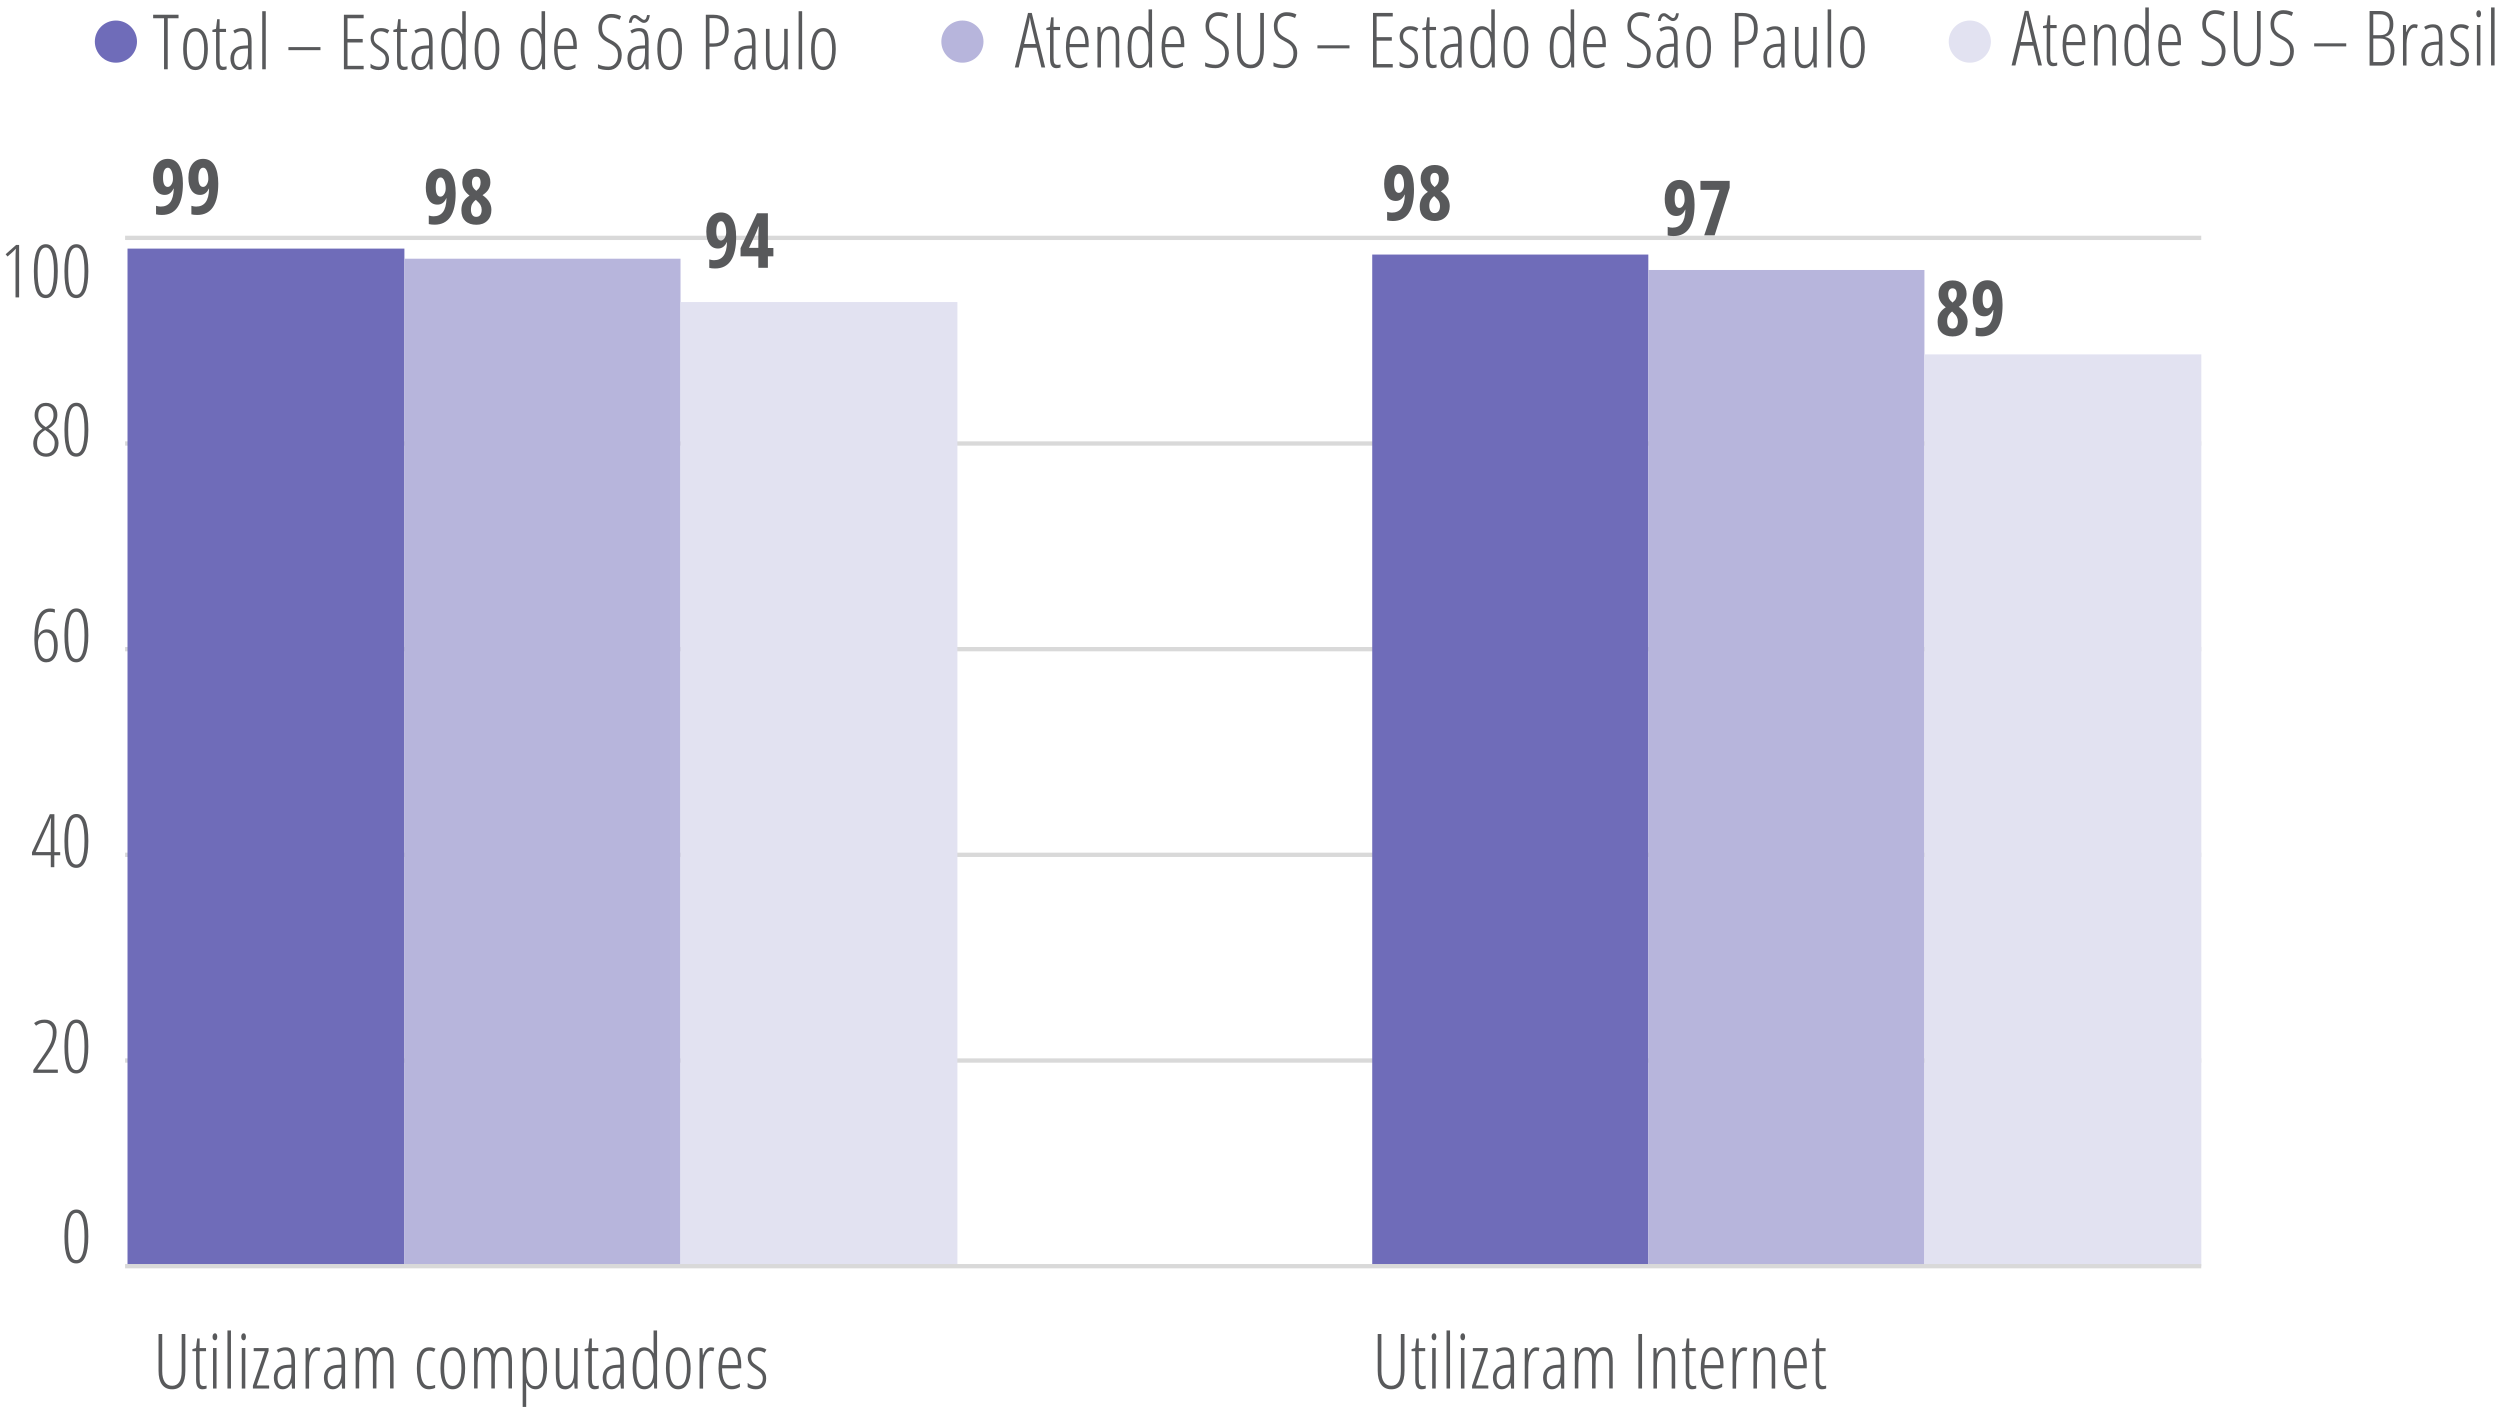 <?xml version="1.0" encoding="UTF-8"?> <svg xmlns="http://www.w3.org/2000/svg" xmlns:xlink="http://www.w3.org/1999/xlink" version="1.1" x="0px" y="0px" viewBox="0 0 318.99 179.61" style="enable-background:new 0 0 318.99 179.61;" xml:space="preserve"> <style type="text/css"> .Fio_x0020_Escala_x0020_grafico_x0020_0_x002E_55_x0020_pt{fill:none;stroke:#D9D9D9;stroke-width:0.55;stroke-miterlimit:10;} .Fio_x0020_Mapa_x0020_Branco_x0020_0_x002E_25_x0020_pt{fill:none;stroke:#FFFFFF;stroke-width:0.25;stroke-linecap:round;stroke-linejoin:round;stroke-miterlimit:10;} .Fio_x0020_Mapa_x0020_Cinza_x0020_0_x002E_25_x0020_pt{fill:none;stroke:#C5C5C5;stroke-width:0.25;stroke-linecap:round;stroke-linejoin:round;stroke-miterlimit:10;} .st0{fill:#B7B5DC;} .st1{fill:#E2E2F1;} .st2{fill:#6F6CB9;} .st3{fill:none;stroke:#D9D9D9;stroke-width:0.55;stroke-miterlimit:10;} .st4{fill:#58595B;} </style> <g id="CONTEUDO"> <circle id="XMLID_14_" class="st0" cx="122.8" cy="5.31" r="2.69"></circle> <circle id="XMLID_1_" class="st1" cx="251.34" cy="5.31" r="2.69"></circle> <circle id="XMLID_16_" class="st2" cx="14.79" cy="5.31" r="2.69"></circle> <path class="st3" d="M15.96,135.32h264.91 M15.96,109.07h264.91 M15.96,82.83h264.91 M15.96,56.59h264.91 M15.96,30.35h264.91"></path> <path class="st2" d="M16.27,31.72H51.6v129.84H16.27V31.72L16.27,31.72z M175.09,32.48h35.23v129.08h-35.23V32.48L175.09,32.48z"></path> <path class="st0" d="M51.6,33.01h35.23v128.55H51.6V33.01L51.6,33.01z M210.32,34.45h35.23v127.11h-35.23V34.45L210.32,34.45z"></path> <path class="st1" d="M86.83,38.54h35.33v123.01H86.83V38.54L86.83,38.54z M245.55,45.22h35.33v116.34h-35.33V45.22L245.55,45.22z"></path> <line class="st3" x1="15.96" y1="161.56" x2="280.87" y2="161.56"></line> <g> <g> <path class="st4" d="M23.34,23.41c0,2.68-0.9,4.02-2.69,4.02c-0.3,0-0.55-0.03-0.74-0.08v-1.09c0.22,0.07,0.42,0.1,0.6,0.1 c0.53,0,0.93-0.18,1.21-0.55s0.43-0.95,0.45-1.74h-0.04c-0.1,0.25-0.25,0.45-0.44,0.59c-0.19,0.14-0.41,0.21-0.67,0.21 c-0.47,0-0.84-0.19-1.1-0.58s-0.39-0.92-0.39-1.6c0-0.74,0.17-1.33,0.51-1.77c0.34-0.43,0.8-0.65,1.37-0.65 c0.62,0,1.1,0.27,1.43,0.8C23.17,21.63,23.34,22.41,23.34,23.41z M21.42,21.4c-0.19,0-0.34,0.1-0.45,0.31 c-0.11,0.21-0.17,0.53-0.17,0.98c0,0.36,0.05,0.65,0.15,0.85c0.1,0.2,0.25,0.31,0.45,0.31c0.18,0,0.34-0.1,0.47-0.31 c0.13-0.21,0.2-0.44,0.2-0.71c0-0.41-0.06-0.75-0.18-1.02C21.77,21.53,21.61,21.4,21.42,21.4z"></path> <path class="st4" d="M27.85,23.41c0,2.68-0.9,4.02-2.69,4.02c-0.3,0-0.55-0.03-0.74-0.08v-1.09c0.22,0.07,0.42,0.1,0.6,0.1 c0.53,0,0.93-0.18,1.21-0.55s0.43-0.95,0.45-1.74h-0.04c-0.1,0.25-0.25,0.45-0.44,0.59c-0.19,0.14-0.41,0.21-0.67,0.21 c-0.47,0-0.84-0.19-1.1-0.58s-0.39-0.92-0.39-1.6c0-0.74,0.17-1.33,0.51-1.77c0.34-0.43,0.8-0.65,1.37-0.65 c0.62,0,1.1,0.27,1.43,0.8C27.68,21.63,27.85,22.41,27.85,23.41z M25.93,21.4c-0.19,0-0.34,0.1-0.45,0.31 c-0.11,0.21-0.17,0.53-0.17,0.98c0,0.36,0.05,0.65,0.15,0.85c0.1,0.2,0.25,0.31,0.45,0.31c0.18,0,0.34-0.1,0.47-0.31 c0.13-0.21,0.2-0.44,0.2-0.71c0-0.41-0.06-0.75-0.18-1.02C26.28,21.53,26.13,21.4,25.93,21.4z"></path> </g> </g> <g> <g> <path class="st4" d="M180.42,24.18c0,2.68-0.9,4.02-2.69,4.02c-0.3,0-0.55-0.03-0.74-0.08v-1.09c0.22,0.07,0.42,0.1,0.6,0.1 c0.53,0,0.93-0.18,1.21-0.55s0.43-0.95,0.45-1.74h-0.04c-0.1,0.25-0.25,0.45-0.44,0.59c-0.19,0.14-0.41,0.21-0.67,0.21 c-0.47,0-0.84-0.19-1.1-0.58s-0.39-0.92-0.39-1.6c0-0.74,0.17-1.33,0.51-1.77c0.34-0.43,0.8-0.65,1.37-0.65 c0.62,0,1.1,0.27,1.43,0.8C180.25,22.39,180.42,23.17,180.42,24.18z M178.5,22.16c-0.19,0-0.34,0.1-0.45,0.31 c-0.11,0.21-0.17,0.53-0.17,0.98c0,0.36,0.05,0.65,0.15,0.85c0.1,0.2,0.25,0.31,0.45,0.31c0.18,0,0.34-0.1,0.47-0.31 c0.13-0.21,0.2-0.44,0.2-0.71c0-0.41-0.06-0.75-0.18-1.02C178.85,22.29,178.69,22.16,178.5,22.16z"></path> <path class="st4" d="M183.06,21.05c0.54,0,0.98,0.15,1.3,0.46c0.32,0.31,0.49,0.73,0.49,1.26c0,0.33-0.08,0.62-0.23,0.89 c-0.15,0.27-0.41,0.52-0.77,0.76c0.41,0.29,0.69,0.58,0.87,0.89s0.26,0.63,0.26,0.99c0,0.57-0.17,1.03-0.52,1.38 c-0.35,0.35-0.81,0.52-1.39,0.52c-0.6,0-1.07-0.16-1.41-0.48c-0.34-0.32-0.51-0.78-0.51-1.38c0-0.4,0.08-0.75,0.25-1.06 c0.17-0.31,0.43-0.57,0.79-0.8c-0.33-0.26-0.57-0.53-0.71-0.8c-0.14-0.27-0.21-0.57-0.21-0.91c0-0.52,0.17-0.94,0.5-1.25 C182.1,21.21,182.53,21.05,183.06,21.05z M182.37,26.27c0,0.28,0.06,0.5,0.17,0.67c0.12,0.17,0.28,0.25,0.5,0.25 c0.23,0,0.41-0.08,0.53-0.25c0.12-0.17,0.17-0.39,0.17-0.67c0-0.2-0.05-0.39-0.14-0.57c-0.09-0.18-0.27-0.38-0.53-0.61L183,25.02 c-0.21,0.15-0.36,0.33-0.47,0.52C182.42,25.74,182.37,25.98,182.37,26.27z M183.05,22.06c-0.18,0-0.32,0.07-0.41,0.2 c-0.09,0.13-0.14,0.32-0.14,0.56c0,0.21,0.04,0.39,0.11,0.55c0.08,0.16,0.22,0.32,0.44,0.5c0.21-0.16,0.35-0.32,0.43-0.49 c0.08-0.16,0.12-0.35,0.12-0.56C183.61,22.31,183.42,22.06,183.05,22.06z"></path> </g> </g> <g> <g> <path class="st4" d="M58.14,24.65c0,2.68-0.9,4.02-2.69,4.02c-0.3,0-0.55-0.03-0.74-0.08v-1.09c0.22,0.07,0.42,0.1,0.6,0.1 c0.53,0,0.93-0.18,1.21-0.55s0.43-0.95,0.45-1.74h-0.04c-0.1,0.25-0.25,0.45-0.44,0.59c-0.19,0.14-0.41,0.21-0.67,0.21 c-0.47,0-0.84-0.19-1.1-0.58s-0.39-0.92-0.39-1.6c0-0.74,0.17-1.33,0.51-1.77c0.34-0.43,0.8-0.65,1.37-0.65 c0.62,0,1.1,0.27,1.43,0.8C57.97,22.87,58.14,23.65,58.14,24.65z M56.22,22.64c-0.19,0-0.34,0.1-0.45,0.31 c-0.11,0.21-0.17,0.53-0.17,0.98c0,0.36,0.05,0.65,0.15,0.85c0.1,0.2,0.25,0.31,0.45,0.31c0.18,0,0.34-0.1,0.47-0.31 c0.13-0.21,0.2-0.44,0.2-0.71c0-0.41-0.06-0.75-0.18-1.02C56.57,22.77,56.41,22.64,56.22,22.64z"></path> <path class="st4" d="M60.78,21.53c0.54,0,0.98,0.15,1.3,0.46c0.32,0.31,0.49,0.73,0.49,1.26c0,0.33-0.08,0.62-0.23,0.89 c-0.15,0.27-0.41,0.52-0.77,0.76c0.41,0.29,0.69,0.58,0.87,0.89s0.26,0.63,0.26,0.99c0,0.57-0.17,1.03-0.52,1.38 c-0.35,0.35-0.81,0.52-1.39,0.52c-0.6,0-1.07-0.16-1.41-0.48c-0.34-0.32-0.51-0.78-0.51-1.38c0-0.4,0.08-0.75,0.25-1.06 c0.17-0.31,0.43-0.57,0.79-0.8c-0.33-0.26-0.57-0.53-0.71-0.8c-0.14-0.27-0.21-0.57-0.21-0.91c0-0.52,0.17-0.94,0.5-1.25 C59.82,21.69,60.25,21.53,60.78,21.53z M60.09,26.75c0,0.28,0.06,0.5,0.17,0.67c0.12,0.17,0.28,0.25,0.5,0.25 c0.23,0,0.41-0.08,0.53-0.25c0.12-0.17,0.17-0.39,0.17-0.67c0-0.2-0.05-0.39-0.14-0.57c-0.09-0.18-0.27-0.38-0.53-0.61 l-0.07-0.07c-0.21,0.15-0.36,0.33-0.47,0.52C60.14,26.22,60.09,26.46,60.09,26.75z M60.77,22.54c-0.18,0-0.32,0.07-0.41,0.2 c-0.09,0.13-0.14,0.32-0.14,0.56c0,0.21,0.04,0.39,0.11,0.55c0.08,0.16,0.22,0.32,0.44,0.5c0.21-0.16,0.35-0.32,0.43-0.49 c0.08-0.16,0.12-0.35,0.12-0.56C61.32,22.79,61.14,22.54,60.77,22.54z"></path> </g> </g> <g> <g> <path class="st4" d="M216.22,26.1c0,2.68-0.9,4.02-2.69,4.02c-0.3,0-0.55-0.03-0.74-0.08v-1.09c0.22,0.07,0.42,0.1,0.6,0.1 c0.53,0,0.93-0.18,1.21-0.55s0.43-0.95,0.45-1.74h-0.04c-0.1,0.25-0.25,0.45-0.44,0.59c-0.19,0.14-0.41,0.21-0.67,0.21 c-0.47,0-0.84-0.19-1.1-0.58s-0.39-0.92-0.39-1.6c0-0.74,0.17-1.33,0.51-1.77c0.34-0.43,0.8-0.65,1.37-0.65 c0.62,0,1.1,0.27,1.43,0.8C216.05,24.32,216.22,25.09,216.22,26.1z M214.3,24.08c-0.19,0-0.34,0.1-0.45,0.31 c-0.11,0.21-0.17,0.53-0.17,0.98c0,0.36,0.05,0.65,0.15,0.85c0.1,0.2,0.25,0.31,0.45,0.31c0.18,0,0.34-0.1,0.47-0.31 c0.13-0.21,0.2-0.44,0.2-0.71c0-0.41-0.06-0.75-0.18-1.02C214.65,24.22,214.49,24.08,214.3,24.08z"></path> <path class="st4" d="M217.45,30.03l1.95-5.8h-2.43v-1.15h3.73v0.88l-1.92,6.07H217.45z"></path> </g> </g> <g> <g> <path class="st4" d="M93.93,30.24c0,2.68-0.9,4.02-2.69,4.02c-0.3,0-0.55-0.03-0.74-0.08V33.1c0.22,0.07,0.42,0.1,0.6,0.1 c0.53,0,0.93-0.18,1.21-0.55s0.43-0.95,0.45-1.74h-0.04c-0.1,0.25-0.25,0.45-0.44,0.59c-0.19,0.14-0.41,0.21-0.67,0.21 c-0.47,0-0.84-0.19-1.1-0.58s-0.39-0.92-0.39-1.6c0-0.74,0.17-1.33,0.51-1.77c0.34-0.43,0.8-0.65,1.37-0.65 c0.62,0,1.1,0.27,1.43,0.8C93.77,28.46,93.93,29.23,93.93,30.24z M92.01,28.23c-0.19,0-0.34,0.1-0.45,0.31 c-0.11,0.21-0.17,0.53-0.17,0.98c0,0.36,0.05,0.65,0.15,0.85c0.1,0.2,0.25,0.31,0.45,0.31c0.18,0,0.34-0.1,0.47-0.31 c0.13-0.21,0.2-0.44,0.2-0.71c0-0.41-0.06-0.75-0.18-1.02C92.36,28.36,92.21,28.23,92.01,28.23z"></path> <path class="st4" d="M98.68,32.71h-0.7v1.46h-1.22v-1.46h-2.27v-1.05l2.1-4.45h1.39v4.43h0.7V32.71z M96.76,31.64v-1.47 l0.02-0.65l0.03-0.62h-0.04c-0.11,0.35-0.23,0.66-0.36,0.94l-0.84,1.79H96.76z"></path> </g> </g> <g> <g> <path class="st4" d="M249.14,35.78c0.54,0,0.98,0.15,1.3,0.46c0.32,0.31,0.49,0.73,0.49,1.26c0,0.33-0.08,0.62-0.23,0.89 c-0.15,0.27-0.41,0.52-0.77,0.76c0.41,0.29,0.7,0.58,0.87,0.89c0.17,0.3,0.26,0.63,0.26,0.99c0,0.57-0.17,1.03-0.52,1.38 c-0.35,0.35-0.81,0.52-1.39,0.52c-0.6,0-1.07-0.16-1.41-0.48c-0.34-0.32-0.51-0.78-0.51-1.38c0-0.4,0.08-0.75,0.25-1.06 c0.17-0.31,0.43-0.57,0.79-0.8c-0.33-0.26-0.57-0.53-0.71-0.8c-0.14-0.27-0.21-0.57-0.21-0.91c0-0.52,0.17-0.94,0.5-1.25 C248.18,35.94,248.61,35.78,249.14,35.78z M248.45,41c0,0.28,0.06,0.5,0.17,0.67c0.12,0.17,0.28,0.25,0.5,0.25 c0.24,0,0.41-0.08,0.53-0.25c0.12-0.17,0.17-0.39,0.17-0.67c0-0.2-0.05-0.39-0.14-0.57c-0.09-0.18-0.27-0.38-0.53-0.61 l-0.07-0.07c-0.21,0.15-0.36,0.33-0.47,0.52C248.5,40.47,248.45,40.71,248.45,41z M249.13,36.79c-0.18,0-0.32,0.07-0.41,0.2 c-0.09,0.13-0.14,0.32-0.14,0.56c0,0.21,0.04,0.39,0.11,0.55c0.08,0.16,0.22,0.32,0.44,0.5c0.21-0.16,0.35-0.32,0.43-0.49 c0.08-0.16,0.12-0.35,0.12-0.56C249.68,37.04,249.5,36.79,249.13,36.79z"></path> <path class="st4" d="M255.52,38.9c0,2.68-0.9,4.02-2.69,4.02c-0.3,0-0.55-0.03-0.74-0.08v-1.09c0.22,0.07,0.42,0.1,0.6,0.1 c0.53,0,0.93-0.18,1.21-0.55c0.27-0.37,0.43-0.95,0.45-1.74h-0.04c-0.1,0.25-0.25,0.45-0.44,0.59c-0.19,0.14-0.41,0.21-0.67,0.21 c-0.47,0-0.84-0.19-1.1-0.58c-0.26-0.39-0.39-0.92-0.39-1.6c0-0.74,0.17-1.33,0.51-1.77c0.34-0.43,0.8-0.65,1.37-0.65 c0.62,0,1.1,0.27,1.43,0.8C255.35,37.12,255.52,37.89,255.52,38.9z M253.6,36.89c-0.19,0-0.34,0.1-0.46,0.31 c-0.11,0.21-0.17,0.53-0.17,0.98c0,0.36,0.05,0.65,0.15,0.85c0.1,0.2,0.25,0.31,0.45,0.31c0.18,0,0.34-0.1,0.47-0.31 c0.13-0.21,0.2-0.44,0.2-0.71c0-0.41-0.06-0.75-0.18-1.02C253.95,37.02,253.79,36.89,253.6,36.89z"></path> </g> </g> <g> <g> <path class="st4" d="M11.27,157.77c0,1.13-0.13,1.99-0.38,2.57c-0.26,0.58-0.64,0.87-1.15,0.87c-0.54,0-0.92-0.27-1.16-0.81 c-0.24-0.54-0.36-1.42-0.36-2.64c0-2.29,0.51-3.43,1.52-3.43c0.53,0,0.91,0.28,1.16,0.85S11.27,156.62,11.27,157.77z M8.7,157.77 c0,1.01,0.08,1.76,0.25,2.26c0.17,0.5,0.43,0.75,0.79,0.75c0.69,0,1.04-1,1.04-3.02c0-2-0.35-3-1.04-3 c-0.36,0-0.62,0.25-0.79,0.74C8.79,156,8.7,156.76,8.7,157.77z"></path> </g> </g> <g> <g> <path class="st4" d="M7.37,136.89H4.25v-0.36l1.4-2.04c0.43-0.63,0.72-1.14,0.87-1.52s0.22-0.81,0.22-1.28 c0-0.36-0.1-0.65-0.29-0.86c-0.19-0.21-0.46-0.32-0.79-0.32c-0.22,0-0.41,0.03-0.57,0.09c-0.16,0.06-0.33,0.16-0.49,0.28 l-0.25-0.34c0.22-0.16,0.44-0.28,0.64-0.34c0.2-0.07,0.44-0.1,0.71-0.1c0.48,0,0.85,0.14,1.12,0.43s0.4,0.67,0.4,1.16 c0,0.34-0.04,0.65-0.12,0.95s-0.19,0.59-0.33,0.87c-0.14,0.28-0.38,0.65-0.7,1.11l-1.28,1.82v0.04h2.59V136.89z"></path> <path class="st4" d="M11.27,133.53c0,1.13-0.13,1.99-0.38,2.57c-0.26,0.58-0.64,0.87-1.15,0.87c-0.54,0-0.92-0.27-1.16-0.81 c-0.24-0.54-0.36-1.42-0.36-2.64c0-2.29,0.51-3.43,1.52-3.43c0.53,0,0.91,0.28,1.16,0.85S11.27,132.38,11.27,133.53z M8.7,133.53 c0,1.01,0.08,1.76,0.25,2.26c0.17,0.5,0.43,0.75,0.79,0.75c0.69,0,1.04-1,1.04-3.02c0-2-0.35-3-1.04-3 c-0.36,0-0.62,0.25-0.79,0.74C8.79,131.77,8.7,132.52,8.7,133.53z"></path> </g> </g> <g> <g> <path class="st4" d="M7.67,109.13H6.93v1.52H6.48v-1.52h-2.4v-0.38l2.28-4.86h0.58v4.84h0.74V109.13z M6.48,108.72v-3.23 c0-0.37,0.01-0.74,0.04-1.09H6.48l-0.35,0.86l-1.58,3.46H6.48z"></path> <path class="st4" d="M11.27,107.3c0,1.13-0.13,1.99-0.38,2.57c-0.26,0.58-0.64,0.87-1.15,0.87c-0.54,0-0.92-0.27-1.16-0.81 c-0.24-0.54-0.36-1.42-0.36-2.64c0-2.29,0.51-3.43,1.52-3.43c0.53,0,0.91,0.28,1.16,0.85S11.27,106.15,11.27,107.3z M8.7,107.3 c0,1.01,0.08,1.76,0.25,2.26c0.17,0.5,0.43,0.75,0.79,0.75c0.69,0,1.04-1,1.04-3.02c0-2-0.35-3-1.04-3 c-0.36,0-0.62,0.25-0.79,0.74C8.79,105.53,8.7,106.29,8.7,107.3z"></path> </g> </g> <g> <g> <path class="st4" d="M4.38,81.57c0-1.34,0.17-2.33,0.51-2.97c0.34-0.64,0.84-0.96,1.51-0.96c0.24,0,0.45,0.04,0.6,0.1v0.44 c-0.18-0.08-0.4-0.11-0.64-0.11c-0.46,0-0.81,0.25-1.07,0.76c-0.26,0.5-0.4,1.24-0.44,2.21h0.04c0.11-0.23,0.26-0.41,0.44-0.54 c0.19-0.13,0.4-0.2,0.65-0.2c0.43,0,0.77,0.18,1.02,0.55c0.25,0.37,0.37,0.88,0.37,1.52c0,0.67-0.13,1.19-0.4,1.57 c-0.26,0.38-0.62,0.57-1.07,0.57c-0.5,0-0.88-0.25-1.14-0.75C4.51,83.25,4.38,82.52,4.38,81.57z M5.92,84.08 c0.31,0,0.56-0.14,0.72-0.42c0.17-0.28,0.25-0.7,0.25-1.27c0-0.54-0.08-0.96-0.25-1.25c-0.17-0.29-0.41-0.43-0.74-0.43 c-0.32,0-0.57,0.12-0.76,0.37c-0.19,0.25-0.29,0.56-0.29,0.94s0.04,0.74,0.14,1.06c0.09,0.33,0.21,0.58,0.37,0.74 S5.71,84.08,5.92,84.08z"></path> <path class="st4" d="M11.27,81.07c0,1.13-0.13,1.99-0.38,2.57c-0.26,0.58-0.64,0.87-1.15,0.87c-0.54,0-0.92-0.27-1.16-0.81 c-0.24-0.54-0.36-1.42-0.36-2.64c0-2.29,0.51-3.43,1.52-3.43c0.53,0,0.91,0.28,1.16,0.85S11.27,79.91,11.27,81.07z M8.7,81.07 c0,1.01,0.08,1.76,0.25,2.26c0.17,0.5,0.43,0.75,0.79,0.75c0.69,0,1.04-1,1.04-3.02c0-2-0.35-3-1.04-3 c-0.36,0-0.62,0.25-0.79,0.74C8.79,79.3,8.7,80.05,8.7,81.07z"></path> </g> </g> <g> <g> <path class="st4" d="M5.86,51.4c0.44,0,0.79,0.14,1.06,0.41c0.27,0.27,0.4,0.65,0.4,1.13c0,0.74-0.38,1.33-1.14,1.76 c0.34,0.22,0.59,0.42,0.76,0.59c0.17,0.17,0.3,0.36,0.39,0.56c0.09,0.2,0.14,0.43,0.14,0.68c0,0.51-0.15,0.93-0.44,1.26 c-0.29,0.33-0.67,0.49-1.12,0.49c-0.49,0-0.89-0.16-1.2-0.47c-0.31-0.31-0.47-0.72-0.47-1.22c0-0.38,0.09-0.73,0.26-1.03 c0.17-0.3,0.48-0.59,0.91-0.86c-0.67-0.49-1-1.08-1-1.74c0-0.46,0.14-0.83,0.41-1.12C5.08,51.54,5.43,51.4,5.86,51.4z M4.73,56.59c0,0.38,0.1,0.69,0.31,0.92s0.49,0.35,0.83,0.35c0.34,0,0.61-0.12,0.81-0.36s0.3-0.57,0.3-1 c0-0.54-0.33-1.03-0.99-1.47l-0.23-0.15c-0.38,0.24-0.65,0.48-0.8,0.74C4.8,55.88,4.73,56.2,4.73,56.59z M5.85,51.81 c-0.3,0-0.53,0.1-0.71,0.31c-0.17,0.2-0.26,0.49-0.26,0.86c0,0.31,0.07,0.59,0.21,0.82c0.14,0.23,0.39,0.47,0.75,0.7 c0.35-0.2,0.6-0.42,0.75-0.67s0.24-0.53,0.24-0.85c0-0.37-0.09-0.65-0.26-0.86C6.41,51.91,6.17,51.81,5.85,51.81z"></path> <path class="st4" d="M11.27,54.83c0,1.13-0.13,1.99-0.38,2.57c-0.26,0.58-0.64,0.87-1.15,0.87c-0.54,0-0.92-0.27-1.16-0.81 c-0.24-0.54-0.36-1.42-0.36-2.64c0-2.29,0.51-3.43,1.52-3.43c0.53,0,0.91,0.28,1.16,0.85S11.27,53.68,11.27,54.83z M8.7,54.83 c0,1.01,0.08,1.76,0.25,2.26c0.17,0.5,0.43,0.75,0.79,0.75c0.69,0,1.04-1,1.04-3.02c0-2-0.35-3-1.04-3 c-0.36,0-0.62,0.25-0.79,0.74C8.79,53.07,8.7,53.82,8.7,54.83z"></path> </g> </g> <g> <g> <path class="st4" d="M2.44,37.95H1.98v-4.92c0-0.4,0.01-0.83,0.04-1.3c-0.07,0.09-0.22,0.25-0.47,0.48l-0.59,0.52l-0.24-0.29 l1.34-1.19h0.38V37.95z"></path> <path class="st4" d="M7.37,34.6c0,1.13-0.13,1.99-0.38,2.57c-0.26,0.58-0.64,0.87-1.15,0.87c-0.54,0-0.92-0.27-1.16-0.81 c-0.24-0.54-0.36-1.42-0.36-2.64c0-2.29,0.51-3.43,1.52-3.43c0.53,0,0.91,0.28,1.16,0.85S7.37,33.44,7.37,34.6z M4.8,34.6 c0,1.01,0.08,1.76,0.25,2.26c0.17,0.5,0.43,0.75,0.79,0.75c0.69,0,1.04-1,1.04-3.02c0-2-0.35-3-1.04-3 c-0.36,0-0.62,0.25-0.79,0.74C4.89,32.83,4.8,33.58,4.8,34.6z"></path> <path class="st4" d="M11.27,34.6c0,1.13-0.13,1.99-0.38,2.57c-0.26,0.58-0.64,0.87-1.15,0.87c-0.54,0-0.92-0.27-1.16-0.81 c-0.24-0.54-0.36-1.42-0.36-2.64c0-2.29,0.51-3.43,1.52-3.43c0.53,0,0.91,0.28,1.16,0.85S11.27,33.44,11.27,34.6z M8.7,34.6 c0,1.01,0.08,1.76,0.25,2.26c0.17,0.5,0.43,0.75,0.79,0.75c0.69,0,1.04-1,1.04-3.02c0-2-0.35-3-1.04-3 c-0.36,0-0.62,0.25-0.79,0.74C8.79,32.83,8.7,33.58,8.7,34.6z"></path> </g> </g> <g> <g> <path class="st4" d="M23.65,170.21v4.7c0,1.57-0.56,2.36-1.69,2.36c-0.56,0-0.99-0.2-1.29-0.61s-0.44-0.99-0.44-1.75v-4.7h0.47 v4.76c0,0.6,0.11,1.06,0.33,1.38c0.22,0.32,0.53,0.47,0.93,0.47c0.4,0,0.7-0.16,0.91-0.47c0.21-0.32,0.31-0.78,0.31-1.4v-4.74 H23.65z"></path> <path class="st4" d="M25.99,176.85c0.14,0,0.26-0.02,0.37-0.06v0.38c-0.14,0.06-0.32,0.1-0.54,0.1c-0.53,0-0.8-0.4-0.8-1.19 v-3.67h-0.47v-0.27l0.46-0.13l0.15-1.23h0.31v1.23h0.82v0.4h-0.82v3.54c0,0.35,0.04,0.59,0.11,0.71S25.8,176.85,25.99,176.85z"></path> <path class="st4" d="M27.12,170.57c0-0.14,0.03-0.25,0.09-0.33c0.06-0.08,0.13-0.12,0.23-0.12c0.09,0,0.15,0.04,0.2,0.12 c0.05,0.08,0.08,0.19,0.08,0.33c0,0.14-0.03,0.25-0.08,0.33c-0.05,0.08-0.12,0.12-0.2,0.12c-0.09,0-0.17-0.04-0.23-0.12 C27.14,170.82,27.12,170.71,27.12,170.57z M27.63,177.17h-0.45v-5.17h0.45V177.17z"></path> <path class="st4" d="M29.47,177.17h-0.45v-7.41h0.45V177.17z"></path> <path class="st4" d="M30.78,170.57c0-0.14,0.03-0.25,0.09-0.33c0.06-0.08,0.13-0.12,0.23-0.12c0.09,0,0.15,0.04,0.2,0.12 c0.05,0.08,0.08,0.19,0.08,0.33c0,0.14-0.03,0.25-0.08,0.33c-0.05,0.08-0.12,0.12-0.2,0.12c-0.09,0-0.17-0.04-0.23-0.12 C30.81,170.82,30.78,170.71,30.78,170.57z M31.3,177.17h-0.45v-5.17h0.45V177.17z"></path> <path class="st4" d="M34.34,177.17h-2.07v-0.36l1.52-4.4h-1.42v-0.4h1.9v0.37l-1.52,4.4h1.59V177.17z"></path> <path class="st4" d="M37.26,177.17l-0.06-0.72h-0.02c-0.25,0.55-0.62,0.82-1.12,0.82c-0.34,0-0.61-0.13-0.81-0.4 c-0.2-0.27-0.31-0.63-0.31-1.08c0-0.49,0.15-0.88,0.44-1.17c0.3-0.29,0.71-0.44,1.24-0.47l0.56-0.03v-0.43 c0-0.48-0.06-0.83-0.18-1.05s-0.32-0.33-0.6-0.33c-0.3,0-0.6,0.1-0.9,0.29l-0.19-0.36c0.36-0.22,0.73-0.33,1.13-0.33 c0.43,0,0.73,0.13,0.92,0.4c0.19,0.27,0.28,0.72,0.28,1.35v3.52H37.26z M36.16,176.88c0.32,0,0.58-0.16,0.75-0.48 c0.18-0.32,0.27-0.77,0.27-1.35v-0.54l-0.54,0.03c-0.42,0.02-0.72,0.14-0.93,0.35c-0.2,0.21-0.3,0.51-0.3,0.91 c0,0.37,0.07,0.65,0.2,0.82C35.75,176.79,35.93,176.88,36.16,176.88z"></path> <path class="st4" d="M40.42,171.91c0.16,0,0.31,0.02,0.45,0.07l-0.11,0.45c-0.11-0.05-0.23-0.07-0.35-0.07 c-0.17,0-0.34,0.09-0.49,0.27c-0.15,0.18-0.27,0.43-0.35,0.75c-0.09,0.32-0.13,0.67-0.13,1.06v2.74h-0.45v-5.17h0.37l0.05,0.9 h0.03C39.68,172.24,40.01,171.91,40.42,171.91z"></path> <path class="st4" d="M43.65,177.17l-0.06-0.72h-0.02c-0.25,0.55-0.62,0.82-1.12,0.82c-0.34,0-0.61-0.13-0.81-0.4 c-0.2-0.27-0.31-0.63-0.31-1.08c0-0.49,0.15-0.88,0.44-1.17c0.3-0.29,0.71-0.44,1.24-0.47l0.56-0.03v-0.43 c0-0.48-0.06-0.83-0.18-1.05s-0.32-0.33-0.6-0.33c-0.3,0-0.6,0.1-0.9,0.29l-0.19-0.36c0.36-0.22,0.73-0.33,1.13-0.33 c0.43,0,0.73,0.13,0.92,0.4c0.19,0.27,0.28,0.72,0.28,1.35v3.52H43.65z M42.55,176.88c0.32,0,0.58-0.16,0.75-0.48 c0.18-0.32,0.27-0.77,0.27-1.35v-0.54l-0.54,0.03c-0.42,0.02-0.72,0.14-0.93,0.35c-0.2,0.21-0.3,0.51-0.3,0.91 c0,0.37,0.07,0.65,0.2,0.82C42.14,176.79,42.32,176.88,42.55,176.88z"></path> <path class="st4" d="M49.77,177.17v-3.52c0-0.87-0.25-1.3-0.76-1.3c-0.35,0-0.6,0.15-0.75,0.45s-0.23,0.75-0.23,1.34v3.02h-0.45 v-3.52c0-0.44-0.06-0.76-0.19-0.98c-0.12-0.21-0.32-0.32-0.58-0.32c-0.34,0-0.59,0.16-0.75,0.47c-0.16,0.31-0.23,0.82-0.23,1.51 v2.84h-0.45v-5.17h0.38l0.04,0.72h0.04c0.21-0.55,0.56-0.82,1.05-0.82c0.29,0,0.51,0.08,0.68,0.23s0.28,0.38,0.36,0.67 c0.12-0.32,0.28-0.55,0.46-0.69s0.42-0.21,0.7-0.21c0.39,0,0.68,0.15,0.86,0.45s0.27,0.78,0.27,1.44v3.38H49.77z"></path> <path class="st4" d="M54.75,177.27c-0.52,0-0.91-0.22-1.17-0.67c-0.26-0.45-0.39-1.11-0.39-1.98c0-0.88,0.13-1.55,0.4-2.02 s0.66-0.69,1.17-0.69c0.32,0,0.59,0.06,0.8,0.18l-0.18,0.4c-0.21-0.1-0.41-0.15-0.59-0.15c-0.76,0-1.14,0.76-1.14,2.27 c0,1.5,0.38,2.25,1.14,2.25c0.23,0,0.47-0.05,0.73-0.15v0.38c-0.1,0.06-0.23,0.1-0.39,0.13 C54.99,177.25,54.86,177.27,54.75,177.27z"></path> <path class="st4" d="M59.35,174.58c0,0.87-0.14,1.54-0.41,2c-0.27,0.46-0.67,0.69-1.18,0.69c-0.5,0-0.89-0.23-1.16-0.69 c-0.27-0.46-0.4-1.13-0.4-2c0-1.78,0.53-2.67,1.58-2.67c0.5,0,0.88,0.23,1.16,0.7C59.21,173.07,59.35,173.73,59.35,174.58z M56.67,174.58c0,0.75,0.09,1.31,0.27,1.69s0.46,0.57,0.83,0.57c0.74,0,1.11-0.75,1.11-2.26c0-1.49-0.37-2.24-1.11-2.24 c-0.39,0-0.67,0.19-0.84,0.56C56.76,173.27,56.67,173.83,56.67,174.58z"></path> <path class="st4" d="M64.88,177.17v-3.52c0-0.87-0.25-1.3-0.76-1.3c-0.35,0-0.6,0.15-0.75,0.45s-0.23,0.75-0.23,1.34v3.02h-0.45 v-3.52c0-0.44-0.06-0.76-0.19-0.98c-0.12-0.21-0.32-0.32-0.58-0.32c-0.34,0-0.59,0.16-0.75,0.47c-0.16,0.31-0.23,0.82-0.23,1.51 v2.84h-0.45v-5.17h0.38l0.04,0.72h0.04c0.21-0.55,0.56-0.82,1.05-0.82c0.29,0,0.51,0.08,0.68,0.23s0.28,0.38,0.36,0.67 c0.12-0.32,0.28-0.55,0.46-0.69s0.42-0.21,0.7-0.21c0.39,0,0.68,0.15,0.86,0.45s0.27,0.78,0.27,1.44v3.38H64.88z"></path> <path class="st4" d="M68.35,177.27c-0.26,0-0.5-0.07-0.71-0.22c-0.21-0.14-0.38-0.34-0.49-0.59h-0.04l0.03,0.57v2.49h-0.45v-7.51 h0.37l0.05,0.71h0.04c0.13-0.26,0.29-0.46,0.49-0.6s0.42-0.21,0.65-0.21c1.01,0,1.51,0.89,1.51,2.67c0,0.86-0.12,1.52-0.37,1.99 C69.19,177.03,68.83,177.27,68.35,177.27z M68.26,172.33c-0.38,0-0.66,0.17-0.84,0.5c-0.18,0.33-0.28,0.86-0.28,1.57v0.15 c0,0.79,0.09,1.38,0.28,1.75c0.19,0.37,0.47,0.56,0.86,0.56c0.36,0,0.62-0.18,0.79-0.55c0.17-0.37,0.26-0.95,0.26-1.73 c0-0.75-0.08-1.31-0.24-1.68C68.93,172.52,68.65,172.33,68.26,172.33z"></path> <path class="st4" d="M71.38,172.01v3.37c0,0.51,0.06,0.88,0.18,1.12c0.12,0.23,0.31,0.35,0.56,0.35c0.39,0,0.68-0.16,0.86-0.47 c0.18-0.32,0.27-0.83,0.27-1.53v-2.84h0.45v5.17h-0.38l-0.06-0.72h-0.04c-0.11,0.26-0.27,0.47-0.46,0.61s-0.41,0.21-0.64,0.21 c-0.42,0-0.72-0.15-0.91-0.44c-0.19-0.29-0.29-0.78-0.29-1.45v-3.37H71.38z"></path> <path class="st4" d="M76.03,176.85c0.14,0,0.26-0.02,0.37-0.06v0.38c-0.14,0.06-0.32,0.1-0.54,0.1c-0.53,0-0.8-0.4-0.8-1.19 v-3.67H74.6v-0.27l0.46-0.13l0.15-1.23h0.31v1.23h0.82v0.4h-0.82v3.54c0,0.35,0.04,0.59,0.11,0.71S75.84,176.85,76.03,176.85z"></path> <path class="st4" d="M79.22,177.17l-0.06-0.72h-0.02c-0.25,0.55-0.62,0.82-1.12,0.82c-0.34,0-0.61-0.13-0.81-0.4 c-0.2-0.27-0.31-0.63-0.31-1.08c0-0.49,0.15-0.88,0.44-1.17c0.3-0.29,0.71-0.44,1.24-0.47l0.56-0.03v-0.43 c0-0.48-0.06-0.83-0.18-1.05s-0.32-0.33-0.6-0.33c-0.3,0-0.6,0.1-0.9,0.29l-0.19-0.36c0.36-0.22,0.73-0.33,1.13-0.33 c0.43,0,0.73,0.13,0.92,0.4c0.19,0.27,0.28,0.72,0.28,1.35v3.52H79.22z M78.12,176.88c0.32,0,0.58-0.16,0.75-0.48 c0.18-0.32,0.27-0.77,0.27-1.35v-0.54l-0.54,0.03c-0.42,0.02-0.72,0.14-0.93,0.35c-0.2,0.21-0.3,0.51-0.3,0.91 c0,0.37,0.07,0.65,0.2,0.82C77.71,176.79,77.89,176.88,78.12,176.88z"></path> <path class="st4" d="M82.22,177.27c-1,0-1.5-0.89-1.5-2.67c0-0.88,0.13-1.54,0.38-2c0.25-0.46,0.62-0.69,1.11-0.69 c0.23,0,0.45,0.07,0.66,0.2s0.37,0.32,0.5,0.55h0.04l-0.02-0.58v-2.32h0.45v7.41h-0.37l-0.04-0.72h-0.04 c-0.12,0.26-0.28,0.47-0.48,0.61S82.47,177.27,82.22,177.27z M82.25,176.87c0.36,0,0.64-0.17,0.84-0.5s0.29-0.83,0.29-1.48v-0.3 c0-0.78-0.09-1.35-0.28-1.72c-0.19-0.36-0.48-0.54-0.86-0.54c-0.37,0-0.64,0.19-0.8,0.58c-0.16,0.39-0.24,0.95-0.24,1.69 c0,0.74,0.08,1.31,0.25,1.69C81.6,176.68,81.87,176.87,82.25,176.87z"></path> <path class="st4" d="M88.12,174.58c0,0.87-0.14,1.54-0.41,2c-0.27,0.46-0.67,0.69-1.18,0.69c-0.5,0-0.89-0.23-1.16-0.69 c-0.27-0.46-0.4-1.13-0.4-2c0-1.78,0.53-2.67,1.58-2.67c0.5,0,0.88,0.23,1.16,0.7C87.98,173.07,88.12,173.73,88.12,174.58z M85.44,174.58c0,0.75,0.09,1.31,0.27,1.69s0.46,0.57,0.83,0.57c0.74,0,1.11-0.75,1.11-2.26c0-1.49-0.37-2.24-1.11-2.24 c-0.39,0-0.67,0.19-0.84,0.56C85.52,173.27,85.44,173.83,85.44,174.58z"></path> <path class="st4" d="M90.69,171.91c0.16,0,0.31,0.02,0.45,0.07l-0.11,0.45c-0.11-0.05-0.23-0.07-0.35-0.07 c-0.17,0-0.34,0.09-0.49,0.27c-0.15,0.18-0.27,0.43-0.35,0.75c-0.09,0.32-0.13,0.67-0.13,1.06v2.74h-0.45v-5.17h0.37l0.05,0.9 h0.03C89.95,172.24,90.27,171.91,90.69,171.91z"></path> <path class="st4" d="M93.38,177.27c-0.55,0-0.97-0.23-1.26-0.7c-0.29-0.47-0.44-1.11-0.44-1.94c0-0.88,0.13-1.56,0.39-2.02 c0.26-0.46,0.64-0.7,1.13-0.7c0.43,0,0.77,0.2,1.01,0.61c0.25,0.41,0.37,0.96,0.37,1.65v0.42h-2.45 c0.01,0.75,0.11,1.32,0.32,1.69c0.21,0.37,0.52,0.56,0.94,0.56c0.32,0,0.66-0.11,1.02-0.32v0.44 C94.09,177.16,93.75,177.27,93.38,177.27z M93.18,172.32c-0.62,0-0.96,0.62-1.02,1.86h1.99c0-0.57-0.09-1.02-0.26-1.36 C93.7,172.48,93.47,172.32,93.18,172.32z"></path> <path class="st4" d="M97.76,175.88c0,0.44-0.11,0.78-0.34,1.02c-0.23,0.25-0.56,0.37-0.99,0.37c-0.23,0-0.44-0.03-0.62-0.09 c-0.18-0.06-0.32-0.13-0.41-0.2v-0.53c0.12,0.12,0.27,0.21,0.47,0.28c0.19,0.07,0.39,0.11,0.6,0.11c0.27,0,0.48-0.09,0.63-0.26 c0.15-0.17,0.23-0.41,0.23-0.7c0-0.23-0.05-0.42-0.16-0.58c-0.11-0.16-0.32-0.34-0.63-0.54c-0.35-0.22-0.59-0.4-0.72-0.53 c-0.13-0.13-0.23-0.28-0.3-0.45s-0.11-0.36-0.11-0.59c0-0.37,0.12-0.68,0.38-0.92c0.25-0.24,0.57-0.36,0.96-0.36 c0.42,0,0.76,0.1,1.04,0.3l-0.23,0.4c-0.26-0.17-0.54-0.26-0.83-0.26c-0.27,0-0.48,0.08-0.64,0.24 c-0.16,0.16-0.24,0.36-0.24,0.62c0,0.23,0.05,0.42,0.16,0.57s0.34,0.34,0.69,0.56c0.34,0.23,0.58,0.41,0.7,0.54 s0.22,0.28,0.28,0.45C97.73,175.48,97.76,175.66,97.76,175.88z"></path> </g> </g> <g> <g> <path class="st4" d="M179.21,170.21v4.7c0,1.57-0.56,2.36-1.69,2.36c-0.56,0-0.99-0.2-1.29-0.61s-0.44-0.99-0.44-1.75v-4.7h0.47 v4.76c0,0.6,0.11,1.06,0.33,1.38c0.22,0.32,0.53,0.47,0.93,0.47c0.4,0,0.7-0.16,0.91-0.47c0.21-0.32,0.31-0.78,0.31-1.4v-4.74 H179.21z"></path> <path class="st4" d="M181.55,176.85c0.14,0,0.26-0.02,0.37-0.06v0.38c-0.14,0.06-0.32,0.1-0.54,0.1c-0.53,0-0.8-0.4-0.8-1.19 v-3.67h-0.47v-0.27l0.46-0.13l0.15-1.23h0.31v1.23h0.82v0.4h-0.82v3.54c0,0.35,0.04,0.59,0.11,0.71S181.36,176.85,181.55,176.85z "></path> <path class="st4" d="M182.67,170.57c0-0.14,0.03-0.25,0.09-0.33c0.06-0.08,0.13-0.12,0.23-0.12c0.09,0,0.15,0.04,0.2,0.12 c0.05,0.08,0.08,0.19,0.08,0.33c0,0.14-0.03,0.25-0.08,0.33c-0.05,0.08-0.12,0.12-0.2,0.12c-0.09,0-0.17-0.04-0.23-0.12 C182.7,170.82,182.67,170.71,182.67,170.57z M183.19,177.17h-0.45v-5.17h0.45V177.17z"></path> <path class="st4" d="M185.02,177.17h-0.45v-7.41h0.45V177.17z"></path> <path class="st4" d="M186.34,170.57c0-0.14,0.03-0.25,0.09-0.33c0.06-0.08,0.13-0.12,0.23-0.12c0.09,0,0.15,0.04,0.2,0.12 c0.05,0.08,0.08,0.19,0.08,0.33c0,0.14-0.03,0.25-0.08,0.33c-0.05,0.08-0.12,0.12-0.2,0.12c-0.09,0-0.17-0.04-0.23-0.12 C186.37,170.82,186.34,170.71,186.34,170.57z M186.86,177.17h-0.45v-5.17h0.45V177.17z"></path> <path class="st4" d="M189.9,177.17h-2.07v-0.36l1.52-4.4h-1.42v-0.4h1.9v0.37l-1.52,4.4h1.59V177.17z"></path> <path class="st4" d="M192.81,177.17l-0.06-0.72h-0.02c-0.25,0.55-0.62,0.82-1.12,0.82c-0.34,0-0.61-0.13-0.81-0.4 c-0.2-0.27-0.31-0.63-0.31-1.08c0-0.49,0.15-0.88,0.44-1.17c0.3-0.29,0.71-0.44,1.24-0.47l0.56-0.03v-0.43 c0-0.48-0.06-0.83-0.18-1.05s-0.32-0.33-0.6-0.33c-0.3,0-0.6,0.1-0.9,0.29l-0.19-0.36c0.36-0.22,0.73-0.33,1.13-0.33 c0.43,0,0.73,0.13,0.92,0.4c0.19,0.27,0.28,0.72,0.28,1.35v3.52H192.81z M191.71,176.88c0.32,0,0.58-0.16,0.75-0.48 c0.18-0.32,0.27-0.77,0.27-1.35v-0.54l-0.54,0.03c-0.42,0.02-0.72,0.14-0.93,0.35c-0.2,0.21-0.3,0.51-0.3,0.91 c0,0.37,0.07,0.65,0.2,0.82C191.3,176.79,191.48,176.88,191.71,176.88z"></path> <path class="st4" d="M195.98,171.91c0.16,0,0.31,0.02,0.45,0.07l-0.11,0.45c-0.11-0.05-0.23-0.07-0.35-0.07 c-0.17,0-0.34,0.09-0.49,0.27c-0.15,0.18-0.27,0.43-0.35,0.75c-0.09,0.32-0.13,0.67-0.13,1.06v2.74h-0.45v-5.17h0.37l0.05,0.9 H195C195.24,172.24,195.57,171.91,195.98,171.91z"></path> <path class="st4" d="M199.21,177.17l-0.06-0.72h-0.02c-0.25,0.55-0.62,0.82-1.12,0.82c-0.34,0-0.61-0.13-0.81-0.4 c-0.2-0.27-0.31-0.63-0.31-1.08c0-0.49,0.15-0.88,0.44-1.17c0.3-0.29,0.71-0.44,1.24-0.47l0.56-0.03v-0.43 c0-0.48-0.06-0.83-0.18-1.05s-0.32-0.33-0.6-0.33c-0.3,0-0.6,0.1-0.9,0.29l-0.19-0.36c0.36-0.22,0.73-0.33,1.13-0.33 c0.43,0,0.73,0.13,0.92,0.4c0.19,0.27,0.28,0.72,0.28,1.35v3.52H199.21z M198.11,176.88c0.32,0,0.58-0.16,0.75-0.48 c0.18-0.32,0.27-0.77,0.27-1.35v-0.54l-0.54,0.03c-0.42,0.02-0.72,0.14-0.93,0.35c-0.2,0.21-0.3,0.51-0.3,0.91 c0,0.37,0.07,0.65,0.2,0.82C197.7,176.79,197.88,176.88,198.11,176.88z"></path> <path class="st4" d="M205.33,177.17v-3.52c0-0.87-0.25-1.3-0.76-1.3c-0.35,0-0.6,0.15-0.75,0.45s-0.23,0.75-0.23,1.34v3.02h-0.45 v-3.52c0-0.44-0.06-0.76-0.19-0.98c-0.12-0.21-0.32-0.32-0.58-0.32c-0.34,0-0.59,0.16-0.75,0.47c-0.16,0.31-0.23,0.82-0.23,1.51 v2.84h-0.45v-5.17h0.38l0.04,0.72h0.04c0.21-0.55,0.56-0.82,1.05-0.82c0.29,0,0.51,0.08,0.68,0.23s0.28,0.38,0.36,0.67 c0.12-0.32,0.28-0.55,0.46-0.69s0.42-0.21,0.7-0.21c0.39,0,0.68,0.15,0.86,0.45s0.27,0.78,0.27,1.44v3.38H205.33z"></path> <path class="st4" d="M209.05,177.17v-6.96h0.47v6.96H209.05z"></path> <path class="st4" d="M213.3,177.17v-3.56c0-0.86-0.25-1.29-0.76-1.29c-0.39,0-0.67,0.16-0.85,0.48 c-0.18,0.32-0.27,0.83-0.27,1.53v2.84h-0.45v-5.17h0.38l0.04,0.72h0.04c0.11-0.26,0.26-0.46,0.47-0.6 c0.2-0.14,0.42-0.21,0.65-0.21c0.4,0,0.7,0.13,0.9,0.4c0.2,0.27,0.3,0.7,0.3,1.29v3.57H213.3z"></path> <path class="st4" d="M216.06,176.85c0.14,0,0.26-0.02,0.37-0.06v0.38c-0.14,0.06-0.32,0.1-0.54,0.1c-0.53,0-0.8-0.4-0.8-1.19 v-3.67h-0.47v-0.27l0.46-0.13l0.15-1.23h0.31v1.23h0.82v0.4h-0.82v3.54c0,0.35,0.04,0.59,0.12,0.71S215.86,176.85,216.06,176.85z "></path> <path class="st4" d="M218.71,177.27c-0.55,0-0.96-0.23-1.26-0.7c-0.29-0.47-0.44-1.11-0.44-1.94c0-0.88,0.13-1.56,0.39-2.02 s0.64-0.7,1.13-0.7c0.43,0,0.77,0.2,1.01,0.61c0.25,0.41,0.37,0.96,0.37,1.65v0.42h-2.45c0.01,0.75,0.11,1.32,0.32,1.69 c0.21,0.37,0.52,0.56,0.94,0.56c0.32,0,0.67-0.11,1.02-0.32v0.44C219.42,177.16,219.08,177.27,218.71,177.27z M218.51,172.32 c-0.62,0-0.96,0.62-1.02,1.86h1.99c0-0.57-0.09-1.02-0.26-1.36C219.04,172.48,218.8,172.32,218.51,172.32z"></path> <path class="st4" d="M222.5,171.91c0.16,0,0.31,0.02,0.45,0.07l-0.11,0.45c-0.11-0.05-0.23-0.07-0.35-0.07 c-0.17,0-0.34,0.09-0.49,0.27c-0.15,0.18-0.27,0.43-0.35,0.75c-0.09,0.32-0.13,0.67-0.13,1.06v2.74h-0.45v-5.17h0.37l0.05,0.9 h0.03C221.76,172.24,222.09,171.91,222.5,171.91z"></path> <path class="st4" d="M226.06,177.17v-3.56c0-0.86-0.25-1.29-0.76-1.29c-0.39,0-0.67,0.16-0.85,0.48 c-0.18,0.32-0.27,0.83-0.27,1.53v2.84h-0.45v-5.17h0.38l0.04,0.72h0.04c0.11-0.26,0.26-0.46,0.47-0.6 c0.2-0.14,0.42-0.21,0.65-0.21c0.4,0,0.7,0.13,0.9,0.4c0.2,0.27,0.3,0.7,0.3,1.29v3.57H226.06z"></path> <path class="st4" d="M229.34,177.27c-0.55,0-0.96-0.23-1.26-0.7c-0.29-0.47-0.44-1.11-0.44-1.94c0-0.88,0.13-1.56,0.39-2.02 s0.64-0.7,1.13-0.7c0.43,0,0.77,0.2,1.01,0.61c0.25,0.41,0.37,0.96,0.37,1.65v0.42h-2.45c0.01,0.75,0.11,1.32,0.32,1.69 c0.21,0.37,0.52,0.56,0.94,0.56c0.32,0,0.67-0.11,1.02-0.32v0.44C230.05,177.16,229.7,177.27,229.34,177.27z M229.13,172.32 c-0.62,0-0.96,0.62-1.02,1.86h1.99c0-0.57-0.09-1.02-0.26-1.36C229.66,172.48,229.43,172.32,229.13,172.32z"></path> <path class="st4" d="M232.64,176.85c0.14,0,0.26-0.02,0.37-0.06v0.38c-0.14,0.06-0.32,0.1-0.54,0.1c-0.53,0-0.8-0.4-0.8-1.19 v-3.67h-0.47v-0.27l0.46-0.13l0.15-1.23h0.31v1.23h0.82v0.4h-0.82v3.54c0,0.35,0.04,0.59,0.12,0.71S232.45,176.85,232.64,176.85z "></path> </g> </g> <g> <g> <path class="st4" d="M21.4,8.84h-0.47V2.33h-1.39V1.88h3.24v0.45H21.4V8.84z"></path> <path class="st4" d="M26.52,6.25c0,0.87-0.14,1.54-0.41,2c-0.27,0.46-0.67,0.69-1.18,0.69c-0.5,0-0.89-0.23-1.16-0.69 c-0.27-0.46-0.4-1.13-0.4-2c0-1.78,0.53-2.67,1.58-2.67c0.5,0,0.88,0.23,1.16,0.7C26.39,4.74,26.52,5.4,26.52,6.25z M23.84,6.25 c0,0.75,0.09,1.31,0.27,1.69s0.46,0.57,0.83,0.57c0.74,0,1.11-0.75,1.11-2.26c0-1.49-0.37-2.24-1.11-2.24 c-0.39,0-0.67,0.19-0.84,0.56C23.93,4.94,23.84,5.5,23.84,6.25z"></path> <path class="st4" d="M28.54,8.52c0.14,0,0.26-0.02,0.37-0.06v0.38c-0.14,0.06-0.32,0.1-0.54,0.1c-0.53,0-0.8-0.4-0.8-1.19V4.08 h-0.47V3.81l0.46-0.13l0.15-1.23h0.31v1.23h0.82v0.4h-0.82v3.54c0,0.35,0.04,0.59,0.11,0.71S28.35,8.52,28.54,8.52z"></path> <path class="st4" d="M31.72,8.84l-0.06-0.72h-0.02c-0.25,0.55-0.62,0.82-1.12,0.82c-0.34,0-0.61-0.13-0.81-0.4 c-0.2-0.27-0.31-0.63-0.31-1.08c0-0.49,0.15-0.88,0.44-1.17c0.3-0.29,0.71-0.44,1.24-0.47l0.56-0.03V5.36 c0-0.48-0.06-0.83-0.18-1.05s-0.32-0.33-0.6-0.33c-0.3,0-0.6,0.1-0.9,0.29l-0.19-0.36c0.36-0.22,0.73-0.33,1.13-0.33 c0.43,0,0.73,0.13,0.92,0.4c0.19,0.27,0.28,0.72,0.28,1.35v3.52H31.72z M30.62,8.55c0.32,0,0.58-0.16,0.75-0.48 c0.18-0.32,0.27-0.77,0.27-1.35V6.18l-0.54,0.03c-0.42,0.02-0.72,0.14-0.93,0.35c-0.2,0.21-0.3,0.51-0.3,0.91 c0,0.37,0.07,0.65,0.2,0.82C30.21,8.46,30.39,8.55,30.62,8.55z"></path> <path class="st4" d="M33.91,8.84h-0.45V1.43h0.45V8.84z"></path> <path class="st4" d="M36.8,6.4V6.01h4.09V6.4H36.8z"></path> <path class="st4" d="M46.4,8.84h-2.52V1.88h2.52v0.45h-2.06v2.64h1.94v0.45h-1.94v2.98h2.06V8.84z"></path> <path class="st4" d="M49.64,7.55c0,0.44-0.11,0.78-0.34,1.02c-0.23,0.25-0.56,0.37-0.99,0.37c-0.23,0-0.44-0.03-0.62-0.09 c-0.18-0.06-0.32-0.13-0.41-0.2V8.12c0.12,0.12,0.27,0.21,0.47,0.28c0.19,0.07,0.39,0.11,0.6,0.11c0.27,0,0.48-0.09,0.63-0.26 c0.15-0.17,0.23-0.41,0.23-0.7c0-0.23-0.05-0.42-0.16-0.58c-0.11-0.16-0.32-0.34-0.63-0.54c-0.35-0.22-0.59-0.4-0.72-0.53 c-0.13-0.13-0.23-0.28-0.3-0.45s-0.11-0.36-0.11-0.59c0-0.37,0.12-0.68,0.38-0.92c0.25-0.24,0.57-0.36,0.96-0.36 c0.42,0,0.76,0.1,1.04,0.3l-0.23,0.4C49.15,4.09,48.88,4,48.58,4c-0.27,0-0.48,0.08-0.64,0.24c-0.16,0.16-0.24,0.36-0.24,0.62 c0,0.23,0.05,0.42,0.16,0.57s0.34,0.34,0.69,0.56c0.34,0.23,0.58,0.41,0.7,0.54s0.22,0.28,0.28,0.45 C49.61,7.15,49.64,7.33,49.64,7.55z"></path> <path class="st4" d="M51.63,8.52c0.14,0,0.26-0.02,0.37-0.06v0.38c-0.14,0.06-0.32,0.1-0.54,0.1c-0.53,0-0.8-0.4-0.8-1.19V4.08 h-0.47V3.81l0.46-0.13l0.15-1.23h0.31v1.23h0.82v0.4h-0.82v3.54c0,0.35,0.04,0.59,0.11,0.71S51.44,8.52,51.63,8.52z"></path> <path class="st4" d="M54.82,8.84l-0.06-0.72h-0.02c-0.25,0.55-0.62,0.82-1.12,0.82c-0.34,0-0.61-0.13-0.81-0.4 c-0.2-0.27-0.31-0.63-0.31-1.08c0-0.49,0.15-0.88,0.44-1.17c0.3-0.29,0.71-0.44,1.24-0.47l0.56-0.03V5.36 c0-0.48-0.06-0.83-0.18-1.05s-0.32-0.33-0.6-0.33c-0.3,0-0.6,0.1-0.9,0.29l-0.19-0.36c0.36-0.22,0.73-0.33,1.13-0.33 c0.43,0,0.73,0.13,0.92,0.4c0.19,0.27,0.28,0.72,0.28,1.35v3.52H54.82z M53.72,8.55c0.32,0,0.58-0.16,0.75-0.48 c0.18-0.32,0.27-0.77,0.27-1.35V6.18L54.2,6.21c-0.42,0.02-0.72,0.14-0.93,0.35c-0.2,0.21-0.3,0.51-0.3,0.91 c0,0.37,0.07,0.65,0.2,0.82C53.31,8.46,53.49,8.55,53.72,8.55z"></path> <path class="st4" d="M57.81,8.94c-1,0-1.5-0.89-1.5-2.67c0-0.88,0.13-1.54,0.38-2c0.25-0.46,0.62-0.69,1.11-0.69 c0.23,0,0.45,0.07,0.66,0.2s0.37,0.32,0.5,0.55h0.04l-0.02-0.58V1.43h0.45v7.41h-0.37l-0.04-0.72h-0.04 c-0.12,0.26-0.28,0.47-0.48,0.61S58.06,8.94,57.81,8.94z M57.84,8.54c0.36,0,0.64-0.17,0.84-0.5s0.29-0.83,0.29-1.48v-0.3 c0-0.78-0.09-1.35-0.28-1.72C58.5,4.19,58.21,4,57.82,4c-0.37,0-0.64,0.19-0.8,0.58c-0.16,0.39-0.24,0.95-0.24,1.69 c0,0.74,0.08,1.31,0.25,1.69C57.2,8.35,57.47,8.54,57.84,8.54z"></path> <path class="st4" d="M63.71,6.25c0,0.87-0.14,1.54-0.41,2c-0.27,0.46-0.67,0.69-1.18,0.69c-0.5,0-0.89-0.23-1.16-0.69 c-0.27-0.46-0.4-1.13-0.4-2c0-1.78,0.53-2.67,1.58-2.67c0.5,0,0.88,0.23,1.16,0.7C63.57,4.74,63.71,5.4,63.71,6.25z M61.03,6.25 c0,0.75,0.09,1.31,0.27,1.69s0.46,0.57,0.83,0.57c0.74,0,1.11-0.75,1.11-2.26c0-1.49-0.37-2.24-1.11-2.24 c-0.39,0-0.67,0.19-0.84,0.56C61.12,4.94,61.03,5.5,61.03,6.25z"></path> <path class="st4" d="M67.94,8.94c-1,0-1.5-0.89-1.5-2.67c0-0.88,0.13-1.54,0.38-2c0.25-0.46,0.62-0.69,1.11-0.69 c0.23,0,0.45,0.07,0.66,0.2s0.37,0.32,0.5,0.55h0.04L69.1,3.75V1.43h0.45v7.41h-0.37l-0.04-0.72H69.1 c-0.12,0.26-0.28,0.47-0.48,0.61S68.2,8.94,67.94,8.94z M67.97,8.54c0.36,0,0.64-0.17,0.84-0.5s0.29-0.83,0.29-1.48v-0.3 c0-0.78-0.09-1.35-0.28-1.72C68.63,4.19,68.34,4,67.95,4c-0.37,0-0.64,0.19-0.8,0.58c-0.16,0.39-0.24,0.95-0.24,1.69 c0,0.74,0.08,1.31,0.25,1.69C67.33,8.35,67.6,8.54,67.97,8.54z"></path> <path class="st4" d="M72.4,8.94c-0.55,0-0.97-0.23-1.26-0.7c-0.29-0.47-0.44-1.11-0.44-1.94c0-0.88,0.13-1.56,0.39-2.02 c0.26-0.46,0.64-0.7,1.13-0.7c0.43,0,0.77,0.2,1.01,0.61c0.25,0.41,0.37,0.96,0.37,1.65v0.42h-2.45 c0.01,0.75,0.11,1.32,0.32,1.69c0.21,0.37,0.52,0.56,0.94,0.56c0.32,0,0.66-0.11,1.02-0.32v0.44C73.11,8.83,72.76,8.94,72.4,8.94 z M72.19,3.98c-0.62,0-0.96,0.62-1.02,1.86h1.99c0-0.57-0.09-1.02-0.26-1.36C72.72,4.15,72.49,3.98,72.19,3.98z"></path> <path class="st4" d="M79.33,7.02c0,0.57-0.16,1.03-0.48,1.39s-0.72,0.53-1.21,0.53c-0.56,0-1-0.08-1.34-0.24v-0.5 c0.17,0.09,0.37,0.17,0.61,0.22c0.24,0.05,0.49,0.08,0.72,0.08c0.36,0,0.65-0.13,0.88-0.4c0.23-0.27,0.34-0.61,0.34-1.03 c0-0.38-0.08-0.69-0.24-0.91c-0.16-0.23-0.47-0.45-0.93-0.68c-0.36-0.18-0.63-0.36-0.8-0.53s-0.31-0.37-0.4-0.59 c-0.09-0.23-0.13-0.5-0.13-0.81c0-0.34,0.07-0.65,0.21-0.91S76.91,2.15,77.16,2c0.25-0.15,0.52-0.22,0.82-0.22 c0.27,0,0.52,0.03,0.74,0.09c0.22,0.06,0.39,0.13,0.52,0.2l-0.18,0.45c-0.35-0.18-0.71-0.27-1.08-0.27 c-0.34,0-0.62,0.12-0.84,0.35c-0.21,0.23-0.32,0.54-0.32,0.93c0,0.39,0.08,0.69,0.23,0.91c0.16,0.22,0.46,0.44,0.91,0.67 c0.47,0.23,0.81,0.5,1.03,0.8C79.22,6.21,79.33,6.58,79.33,7.02z"></path> <path class="st4" d="M82.38,8.84l-0.06-0.72H82.3c-0.25,0.55-0.62,0.82-1.12,0.82c-0.34,0-0.61-0.13-0.81-0.4 c-0.2-0.27-0.31-0.63-0.31-1.08c0-0.49,0.15-0.88,0.44-1.17c0.3-0.29,0.71-0.44,1.24-0.47l0.56-0.03V5.36 c0-0.48-0.06-0.83-0.18-1.05s-0.32-0.33-0.6-0.33c-0.3,0-0.6,0.1-0.9,0.29l-0.19-0.36c0.36-0.22,0.73-0.33,1.13-0.33 c0.43,0,0.73,0.13,0.92,0.4c0.19,0.27,0.28,0.72,0.28,1.35v3.52H82.38z M82.15,2.92c-0.11,0-0.22-0.03-0.33-0.1 s-0.21-0.13-0.31-0.21c-0.1-0.07-0.19-0.14-0.28-0.21s-0.17-0.1-0.24-0.1c-0.1,0-0.19,0.06-0.25,0.17s-0.12,0.26-0.15,0.44h-0.35 c0.04-0.31,0.12-0.55,0.25-0.73c0.13-0.18,0.31-0.27,0.54-0.27c0.11,0,0.22,0.03,0.32,0.1c0.1,0.06,0.21,0.13,0.3,0.21 c0.1,0.07,0.19,0.14,0.28,0.21s0.17,0.1,0.25,0.1c0.11,0,0.19-0.06,0.25-0.17s0.1-0.26,0.13-0.44h0.35 c-0.03,0.32-0.11,0.57-0.24,0.74C82.54,2.84,82.36,2.92,82.15,2.92z M81.28,8.55c0.32,0,0.58-0.16,0.75-0.48 c0.18-0.32,0.27-0.77,0.27-1.35V6.18l-0.54,0.03c-0.42,0.02-0.72,0.14-0.93,0.35c-0.2,0.21-0.3,0.51-0.3,0.91 c0,0.37,0.07,0.65,0.2,0.82C80.87,8.46,81.05,8.55,81.28,8.55z"></path> <path class="st4" d="M87.02,6.25c0,0.87-0.14,1.54-0.41,2c-0.27,0.46-0.67,0.69-1.18,0.69c-0.5,0-0.89-0.23-1.16-0.69 c-0.27-0.46-0.4-1.13-0.4-2c0-1.78,0.53-2.67,1.58-2.67c0.5,0,0.88,0.23,1.16,0.7C86.88,4.74,87.02,5.4,87.02,6.25z M84.34,6.25 c0,0.75,0.09,1.31,0.27,1.69s0.46,0.57,0.83,0.57c0.74,0,1.11-0.75,1.11-2.26c0-1.49-0.37-2.24-1.11-2.24 c-0.39,0-0.67,0.19-0.84,0.56C84.43,4.94,84.34,5.5,84.34,6.25z"></path> <path class="st4" d="M92.98,3.88c0,0.72-0.16,1.24-0.49,1.58s-0.81,0.5-1.46,0.5h-0.5v2.88h-0.47V1.88h0.95 c0.68,0,1.18,0.16,1.49,0.48C92.82,2.68,92.98,3.19,92.98,3.88z M90.53,5.54H91c0.55,0,0.93-0.13,1.16-0.39 c0.23-0.26,0.34-0.68,0.34-1.27c0-0.56-0.12-0.96-0.35-1.21c-0.24-0.24-0.6-0.36-1.1-0.36h-0.52V5.54z"></path> <path class="st4" d="M96.02,8.84l-0.06-0.72h-0.02c-0.25,0.55-0.62,0.82-1.12,0.82c-0.34,0-0.61-0.13-0.81-0.4 c-0.2-0.27-0.31-0.63-0.31-1.08c0-0.49,0.15-0.88,0.44-1.17c0.3-0.29,0.71-0.44,1.24-0.47l0.56-0.03V5.36 c0-0.48-0.06-0.83-0.18-1.05s-0.32-0.33-0.6-0.33c-0.3,0-0.6,0.1-0.9,0.29l-0.19-0.36c0.36-0.22,0.73-0.33,1.13-0.33 c0.43,0,0.73,0.13,0.92,0.4c0.19,0.27,0.28,0.72,0.28,1.35v3.52H96.02z M94.92,8.55c0.32,0,0.58-0.16,0.75-0.48 c0.18-0.32,0.27-0.77,0.27-1.35V6.18l-0.54,0.03c-0.42,0.02-0.72,0.14-0.93,0.35c-0.2,0.21-0.3,0.51-0.3,0.91 c0,0.37,0.07,0.65,0.2,0.82C94.51,8.46,94.69,8.55,94.92,8.55z"></path> <path class="st4" d="M98.19,3.68v3.37c0,0.51,0.06,0.88,0.18,1.12c0.12,0.23,0.31,0.35,0.56,0.35c0.39,0,0.68-0.16,0.86-0.47 c0.18-0.32,0.27-0.83,0.27-1.53V3.68h0.45v5.17h-0.38l-0.06-0.72h-0.04c-0.11,0.26-0.27,0.47-0.46,0.61s-0.41,0.21-0.64,0.21 c-0.42,0-0.72-0.15-0.91-0.44c-0.19-0.29-0.29-0.78-0.29-1.45V3.68H98.19z"></path> <path class="st4" d="M102.35,8.84h-0.45V1.43h0.45V8.84z"></path> <path class="st4" d="M106.64,6.25c0,0.87-0.14,1.54-0.41,2c-0.27,0.46-0.67,0.69-1.18,0.69c-0.5,0-0.89-0.23-1.16-0.69 c-0.27-0.46-0.4-1.13-0.4-2c0-1.78,0.53-2.67,1.58-2.67c0.5,0,0.88,0.23,1.16,0.7C106.5,4.74,106.64,5.4,106.64,6.25z M103.96,6.25c0,0.75,0.09,1.31,0.27,1.69s0.46,0.57,0.83,0.57c0.74,0,1.11-0.75,1.11-2.26c0-1.49-0.37-2.24-1.11-2.24 c-0.39,0-0.67,0.19-0.84,0.56C104.04,4.94,103.96,5.5,103.96,6.25z"></path> </g> </g> <g> <g> <path class="st4" d="M132.88,8.61l-0.61-2.52h-1.69l-0.6,2.52h-0.49l1.68-6.96h0.48l1.71,6.96H132.88z M132.16,5.61l-0.61-2.59 c-0.06-0.29-0.11-0.57-0.15-0.83c-0.03,0.28-0.07,0.55-0.13,0.83l-0.6,2.59H132.16z"></path> <path class="st4" d="M134.95,8.28c0.14,0,0.26-0.02,0.37-0.06v0.38c-0.14,0.06-0.32,0.1-0.54,0.1c-0.53,0-0.8-0.4-0.8-1.19V3.84 h-0.47V3.57l0.46-0.13l0.15-1.23h0.31v1.23h0.82v0.4h-0.82v3.54c0,0.35,0.04,0.59,0.11,0.71S134.76,8.28,134.95,8.28z"></path> <path class="st4" d="M137.71,8.7c-0.55,0-0.97-0.23-1.26-0.7c-0.29-0.47-0.44-1.11-0.44-1.94c0-0.88,0.13-1.56,0.39-2.02 c0.26-0.46,0.64-0.7,1.13-0.7c0.43,0,0.77,0.2,1.01,0.61c0.25,0.41,0.37,0.96,0.37,1.65v0.42h-2.45 c0.01,0.75,0.11,1.32,0.32,1.69c0.21,0.37,0.52,0.56,0.94,0.56c0.32,0,0.66-0.11,1.02-0.32v0.44 C138.42,8.6,138.08,8.7,137.71,8.7z M137.51,3.75c-0.62,0-0.96,0.62-1.02,1.86h1.99c0-0.57-0.09-1.02-0.26-1.36 C138.04,3.92,137.8,3.75,137.51,3.75z"></path> <path class="st4" d="M142.36,8.61V5.05c0-0.86-0.25-1.29-0.76-1.29c-0.39,0-0.67,0.16-0.85,0.48c-0.18,0.32-0.27,0.83-0.27,1.53 v2.84h-0.45V3.44h0.38l0.04,0.72h0.04c0.11-0.26,0.26-0.46,0.47-0.6c0.2-0.14,0.42-0.21,0.65-0.21c0.4,0,0.7,0.13,0.9,0.4 c0.2,0.27,0.3,0.7,0.3,1.29v3.57H142.36z"></path> <path class="st4" d="M145.38,8.7c-1,0-1.5-0.89-1.5-2.67c0-0.88,0.13-1.54,0.38-2c0.25-0.46,0.62-0.69,1.11-0.69 c0.23,0,0.45,0.07,0.66,0.2s0.37,0.32,0.5,0.55h0.04l-0.02-0.58V1.2h0.45v7.41h-0.37l-0.04-0.72h-0.04 c-0.12,0.26-0.28,0.47-0.48,0.61S145.64,8.7,145.38,8.7z M145.41,8.31c0.36,0,0.64-0.17,0.84-0.5s0.29-0.83,0.29-1.48v-0.3 c0-0.78-0.09-1.35-0.28-1.72c-0.19-0.36-0.48-0.54-0.86-0.54c-0.37,0-0.64,0.19-0.8,0.58c-0.16,0.39-0.24,0.95-0.24,1.69 c0,0.74,0.08,1.31,0.25,1.69C144.77,8.11,145.04,8.31,145.41,8.31z"></path> <path class="st4" d="M149.91,8.7c-0.55,0-0.97-0.23-1.26-0.7c-0.29-0.47-0.44-1.11-0.44-1.94c0-0.88,0.13-1.56,0.39-2.02 c0.26-0.46,0.64-0.7,1.13-0.7c0.43,0,0.77,0.2,1.01,0.61c0.25,0.41,0.37,0.96,0.37,1.65v0.42h-2.45 c0.01,0.75,0.11,1.32,0.32,1.69c0.21,0.37,0.52,0.56,0.94,0.56c0.32,0,0.66-0.11,1.02-0.32v0.44 C150.62,8.6,150.27,8.7,149.91,8.7z M149.7,3.75c-0.62,0-0.96,0.62-1.02,1.86h1.99c0-0.57-0.09-1.02-0.26-1.36 C150.23,3.92,150,3.75,149.7,3.75z"></path> <path class="st4" d="M156.8,6.78c0,0.57-0.16,1.03-0.48,1.39s-0.72,0.53-1.21,0.53c-0.56,0-1-0.08-1.34-0.24v-0.5 c0.17,0.09,0.37,0.17,0.61,0.22c0.24,0.05,0.49,0.08,0.72,0.08c0.36,0,0.65-0.13,0.88-0.4c0.23-0.27,0.34-0.61,0.34-1.03 c0-0.38-0.08-0.69-0.24-0.91c-0.16-0.23-0.47-0.45-0.93-0.68c-0.36-0.18-0.63-0.36-0.8-0.53s-0.31-0.37-0.4-0.59 c-0.09-0.23-0.13-0.5-0.13-0.81c0-0.34,0.07-0.65,0.21-0.91s0.33-0.47,0.59-0.62c0.25-0.15,0.52-0.22,0.82-0.22 c0.27,0,0.52,0.03,0.74,0.09c0.22,0.06,0.39,0.13,0.52,0.2l-0.18,0.45c-0.35-0.18-0.71-0.27-1.08-0.27 c-0.34,0-0.62,0.12-0.84,0.35c-0.21,0.23-0.32,0.54-0.32,0.93c0,0.39,0.08,0.69,0.23,0.91c0.16,0.22,0.46,0.44,0.91,0.67 c0.47,0.23,0.81,0.5,1.03,0.8C156.69,5.97,156.8,6.35,156.8,6.78z"></path> <path class="st4" d="M161.27,1.65v4.7c0,1.57-0.56,2.36-1.69,2.36c-0.56,0-0.99-0.2-1.29-0.61s-0.44-0.99-0.44-1.75v-4.7h0.47 V6.4c0,0.6,0.11,1.06,0.33,1.38c0.22,0.32,0.53,0.47,0.93,0.47c0.4,0,0.7-0.16,0.91-0.47c0.21-0.32,0.31-0.78,0.31-1.4V1.65 H161.27z"></path> <path class="st4" d="M165.52,6.78c0,0.57-0.16,1.03-0.48,1.39s-0.72,0.53-1.21,0.53c-0.56,0-1-0.08-1.34-0.24v-0.5 c0.17,0.09,0.37,0.17,0.61,0.22c0.24,0.05,0.49,0.08,0.72,0.08c0.36,0,0.65-0.13,0.88-0.4c0.23-0.27,0.34-0.61,0.34-1.03 c0-0.38-0.08-0.69-0.24-0.91c-0.16-0.23-0.47-0.45-0.93-0.68c-0.36-0.18-0.63-0.36-0.8-0.53s-0.31-0.37-0.4-0.59 c-0.09-0.23-0.13-0.5-0.13-0.81c0-0.34,0.07-0.65,0.21-0.91s0.33-0.47,0.59-0.62c0.25-0.15,0.52-0.22,0.82-0.22 c0.27,0,0.52,0.03,0.74,0.09c0.22,0.06,0.39,0.13,0.52,0.2l-0.18,0.45c-0.35-0.18-0.71-0.27-1.08-0.27 c-0.34,0-0.62,0.12-0.84,0.35c-0.21,0.23-0.32,0.54-0.32,0.93c0,0.39,0.08,0.69,0.23,0.91c0.16,0.22,0.46,0.44,0.91,0.67 c0.47,0.23,0.81,0.5,1.03,0.8C165.41,5.97,165.52,6.35,165.52,6.78z"></path> <path class="st4" d="M168.1,6.17V5.78h4.09v0.39H168.1z"></path> <path class="st4" d="M177.71,8.61h-2.52V1.65h2.52v0.45h-2.06v2.64h1.94v0.45h-1.94v2.98h2.06V8.61z"></path> <path class="st4" d="M180.94,7.31c0,0.44-0.11,0.78-0.34,1.02c-0.23,0.25-0.56,0.37-0.99,0.37c-0.23,0-0.44-0.03-0.62-0.09 c-0.18-0.06-0.32-0.13-0.41-0.2V7.88c0.12,0.12,0.27,0.21,0.47,0.28c0.19,0.07,0.39,0.11,0.6,0.11c0.27,0,0.48-0.09,0.63-0.26 c0.15-0.17,0.23-0.41,0.23-0.7c0-0.23-0.05-0.42-0.16-0.58c-0.11-0.16-0.32-0.34-0.63-0.54c-0.35-0.22-0.59-0.4-0.72-0.53 c-0.13-0.13-0.23-0.28-0.3-0.45s-0.11-0.36-0.11-0.59c0-0.37,0.12-0.68,0.38-0.92c0.25-0.24,0.57-0.36,0.96-0.36 c0.42,0,0.76,0.1,1.04,0.3l-0.23,0.4c-0.26-0.17-0.54-0.26-0.83-0.26c-0.27,0-0.48,0.08-0.64,0.24 c-0.16,0.16-0.24,0.36-0.24,0.62c0,0.23,0.05,0.42,0.16,0.57s0.34,0.34,0.69,0.56c0.34,0.23,0.58,0.41,0.7,0.54 s0.22,0.28,0.28,0.45C180.91,6.91,180.94,7.1,180.94,7.31z"></path> <path class="st4" d="M182.93,8.28c0.14,0,0.26-0.02,0.37-0.06v0.38c-0.14,0.06-0.32,0.1-0.54,0.1c-0.53,0-0.8-0.4-0.8-1.19V3.84 h-0.47V3.57l0.46-0.13l0.15-1.23h0.31v1.23h0.82v0.4h-0.82v3.54c0,0.35,0.04,0.59,0.11,0.71S182.74,8.28,182.93,8.28z"></path> <path class="st4" d="M186.12,8.61l-0.06-0.72h-0.02c-0.25,0.55-0.62,0.82-1.12,0.82c-0.34,0-0.61-0.13-0.81-0.4 c-0.2-0.27-0.31-0.63-0.31-1.08c0-0.49,0.15-0.88,0.44-1.17c0.3-0.29,0.71-0.44,1.24-0.47l0.56-0.03V5.13 c0-0.48-0.06-0.83-0.18-1.05s-0.32-0.33-0.6-0.33c-0.3,0-0.6,0.1-0.9,0.29l-0.19-0.36c0.36-0.22,0.73-0.33,1.13-0.33 c0.43,0,0.73,0.13,0.92,0.4c0.19,0.27,0.28,0.72,0.28,1.35v3.52H186.12z M185.02,8.32c0.32,0,0.58-0.16,0.75-0.48 c0.18-0.32,0.27-0.77,0.27-1.35V5.95l-0.54,0.03c-0.42,0.02-0.72,0.14-0.93,0.35c-0.2,0.21-0.3,0.51-0.3,0.91 c0,0.37,0.07,0.65,0.2,0.82C184.61,8.23,184.79,8.32,185.02,8.32z"></path> <path class="st4" d="M189.11,8.7c-1,0-1.5-0.89-1.5-2.67c0-0.88,0.13-1.54,0.38-2c0.25-0.46,0.62-0.69,1.11-0.69 c0.23,0,0.45,0.07,0.66,0.2s0.37,0.32,0.5,0.55h0.04l-0.02-0.58V1.2h0.45v7.41h-0.37l-0.04-0.72h-0.04 c-0.12,0.26-0.28,0.47-0.48,0.61S189.37,8.7,189.11,8.7z M189.14,8.31c0.36,0,0.64-0.17,0.84-0.5s0.29-0.83,0.29-1.48v-0.3 c0-0.78-0.09-1.35-0.28-1.72c-0.19-0.36-0.48-0.54-0.86-0.54c-0.37,0-0.64,0.19-0.8,0.58c-0.16,0.39-0.24,0.95-0.24,1.69 c0,0.74,0.08,1.31,0.25,1.69C188.5,8.11,188.77,8.31,189.14,8.31z"></path> <path class="st4" d="M195.01,6.01c0,0.87-0.14,1.54-0.41,2c-0.27,0.46-0.67,0.69-1.18,0.69c-0.5,0-0.89-0.23-1.16-0.69 c-0.27-0.46-0.4-1.13-0.4-2c0-1.78,0.53-2.67,1.58-2.67c0.5,0,0.88,0.23,1.16,0.7C194.87,4.51,195.01,5.16,195.01,6.01z M192.33,6.01c0,0.75,0.09,1.31,0.27,1.69s0.46,0.57,0.83,0.57c0.74,0,1.11-0.75,1.11-2.26c0-1.49-0.37-2.24-1.11-2.24 c-0.39,0-0.67,0.19-0.84,0.56C192.42,4.71,192.33,5.27,192.33,6.01z"></path> <path class="st4" d="M199.24,8.7c-1,0-1.5-0.89-1.5-2.67c0-0.88,0.13-1.54,0.38-2c0.25-0.46,0.62-0.69,1.11-0.69 c0.23,0,0.45,0.07,0.66,0.2s0.37,0.32,0.5,0.55h0.04l-0.02-0.58V1.2h0.45v7.41h-0.37l-0.04-0.72h-0.04 c-0.12,0.26-0.28,0.47-0.48,0.61S199.5,8.7,199.24,8.7z M199.27,8.31c0.36,0,0.64-0.17,0.84-0.5s0.29-0.83,0.29-1.48v-0.3 c0-0.78-0.09-1.35-0.28-1.72c-0.19-0.36-0.48-0.54-0.86-0.54c-0.37,0-0.64,0.19-0.8,0.58c-0.16,0.39-0.24,0.95-0.24,1.69 c0,0.74,0.08,1.31,0.25,1.69C198.63,8.11,198.9,8.31,199.27,8.31z"></path> <path class="st4" d="M203.7,8.7c-0.55,0-0.97-0.23-1.26-0.7C202.15,7.54,202,6.89,202,6.06c0-0.88,0.13-1.56,0.39-2.02 c0.26-0.46,0.64-0.7,1.13-0.7c0.43,0,0.77,0.2,1.01,0.61c0.25,0.41,0.37,0.96,0.37,1.65v0.42h-2.45 c0.01,0.75,0.11,1.32,0.32,1.69c0.21,0.37,0.52,0.56,0.94,0.56c0.32,0,0.66-0.11,1.02-0.32v0.44C204.41,8.6,204.06,8.7,203.7,8.7 z M203.5,3.75c-0.62,0-0.96,0.62-1.02,1.86h1.99c0-0.57-0.09-1.02-0.26-1.36C204.02,3.92,203.79,3.75,203.5,3.75z"></path> <path class="st4" d="M210.63,6.78c0,0.57-0.16,1.03-0.48,1.39s-0.72,0.53-1.21,0.53c-0.56,0-1-0.08-1.34-0.24v-0.5 c0.17,0.09,0.37,0.17,0.61,0.22c0.24,0.05,0.49,0.08,0.72,0.08c0.36,0,0.65-0.13,0.88-0.4c0.23-0.27,0.34-0.61,0.34-1.03 c0-0.38-0.08-0.69-0.24-0.91c-0.16-0.23-0.47-0.45-0.93-0.68c-0.36-0.18-0.63-0.36-0.8-0.53s-0.31-0.37-0.4-0.59 c-0.09-0.23-0.13-0.5-0.13-0.81c0-0.34,0.07-0.65,0.21-0.91s0.33-0.47,0.59-0.62c0.25-0.15,0.52-0.22,0.82-0.22 c0.27,0,0.52,0.03,0.74,0.09c0.22,0.06,0.39,0.13,0.52,0.2l-0.18,0.45c-0.35-0.18-0.71-0.27-1.08-0.27 c-0.34,0-0.62,0.12-0.84,0.35c-0.21,0.23-0.32,0.54-0.32,0.93c0,0.39,0.08,0.69,0.23,0.91c0.16,0.22,0.46,0.44,0.91,0.67 c0.47,0.23,0.81,0.5,1.03,0.8C210.52,5.97,210.63,6.35,210.63,6.78z"></path> <path class="st4" d="M213.68,8.61l-0.06-0.72h-0.02c-0.25,0.55-0.62,0.82-1.12,0.82c-0.34,0-0.61-0.13-0.81-0.4 c-0.2-0.27-0.31-0.63-0.31-1.08c0-0.49,0.15-0.88,0.44-1.17c0.3-0.29,0.71-0.44,1.24-0.47l0.56-0.03V5.13 c0-0.48-0.06-0.83-0.18-1.05s-0.32-0.33-0.6-0.33c-0.3,0-0.6,0.1-0.9,0.29l-0.19-0.36c0.36-0.22,0.73-0.33,1.13-0.33 c0.43,0,0.73,0.13,0.92,0.4c0.19,0.27,0.28,0.72,0.28,1.35v3.52H213.68z M213.45,2.69c-0.11,0-0.22-0.03-0.33-0.1 s-0.21-0.13-0.31-0.21c-0.1-0.07-0.19-0.14-0.28-0.21s-0.17-0.1-0.24-0.1c-0.1,0-0.19,0.06-0.25,0.17s-0.12,0.26-0.15,0.44h-0.35 c0.04-0.31,0.12-0.55,0.25-0.73c0.13-0.18,0.31-0.27,0.54-0.27c0.11,0,0.22,0.03,0.32,0.1c0.1,0.06,0.21,0.13,0.3,0.21 c0.1,0.07,0.19,0.14,0.28,0.21s0.17,0.1,0.25,0.1c0.11,0,0.19-0.06,0.25-0.17s0.1-0.26,0.13-0.44h0.35 c-0.03,0.32-0.11,0.57-0.24,0.74C213.84,2.6,213.67,2.69,213.45,2.69z M212.58,8.32c0.32,0,0.58-0.16,0.75-0.48 c0.18-0.32,0.27-0.77,0.27-1.35V5.95l-0.54,0.03c-0.42,0.02-0.72,0.14-0.93,0.35c-0.2,0.21-0.3,0.51-0.3,0.91 c0,0.37,0.07,0.65,0.2,0.82C212.17,8.23,212.35,8.32,212.58,8.32z"></path> <path class="st4" d="M218.32,6.01c0,0.87-0.14,1.54-0.41,2c-0.27,0.46-0.67,0.69-1.18,0.69c-0.5,0-0.89-0.23-1.16-0.69 c-0.27-0.46-0.4-1.13-0.4-2c0-1.78,0.53-2.67,1.58-2.67c0.5,0,0.88,0.23,1.16,0.7C218.19,4.51,218.32,5.16,218.32,6.01z M215.64,6.01c0,0.75,0.09,1.31,0.27,1.69s0.46,0.57,0.83,0.57c0.74,0,1.11-0.75,1.11-2.26c0-1.49-0.37-2.24-1.11-2.24 c-0.39,0-0.67,0.19-0.84,0.56C215.73,4.71,215.64,5.27,215.64,6.01z"></path> <path class="st4" d="M224.28,3.65c0,0.72-0.16,1.24-0.49,1.58s-0.81,0.5-1.46,0.5h-0.5v2.88h-0.47V1.65h0.95 c0.68,0,1.18,0.16,1.49,0.48C224.12,2.45,224.28,2.95,224.28,3.65z M221.83,5.3h0.47c0.55,0,0.93-0.13,1.16-0.39 c0.23-0.26,0.34-0.68,0.34-1.27c0-0.56-0.12-0.96-0.35-1.21c-0.24-0.24-0.6-0.36-1.1-0.36h-0.52V5.3z"></path> <path class="st4" d="M227.32,8.61l-0.06-0.72h-0.02c-0.25,0.55-0.62,0.82-1.12,0.82c-0.34,0-0.61-0.13-0.81-0.4 c-0.2-0.27-0.31-0.63-0.31-1.08c0-0.49,0.15-0.88,0.44-1.17c0.3-0.29,0.71-0.44,1.24-0.47l0.56-0.03V5.13 c0-0.48-0.06-0.83-0.18-1.05s-0.32-0.33-0.6-0.33c-0.3,0-0.6,0.1-0.9,0.29l-0.19-0.36c0.36-0.22,0.73-0.33,1.13-0.33 c0.43,0,0.73,0.13,0.92,0.4c0.19,0.27,0.28,0.72,0.28,1.35v3.52H227.32z M226.22,8.32c0.32,0,0.58-0.16,0.75-0.48 c0.18-0.32,0.27-0.77,0.27-1.35V5.95l-0.54,0.03c-0.42,0.02-0.72,0.14-0.93,0.35c-0.2,0.21-0.3,0.51-0.3,0.91 c0,0.37,0.07,0.65,0.2,0.82C225.81,8.23,225.99,8.32,226.22,8.32z"></path> <path class="st4" d="M229.49,3.44v3.37c0,0.51,0.06,0.88,0.18,1.12c0.12,0.23,0.31,0.35,0.56,0.35c0.39,0,0.68-0.16,0.86-0.47 c0.18-0.32,0.27-0.83,0.27-1.53V3.44h0.45v5.17h-0.38l-0.06-0.72h-0.04c-0.11,0.26-0.27,0.47-0.46,0.61s-0.41,0.21-0.64,0.21 c-0.42,0-0.72-0.15-0.91-0.44c-0.19-0.29-0.29-0.78-0.29-1.45V3.44H229.49z"></path> <path class="st4" d="M233.65,8.61h-0.45V1.2h0.45V8.61z"></path> <path class="st4" d="M237.94,6.01c0,0.87-0.14,1.54-0.41,2c-0.27,0.46-0.67,0.69-1.18,0.69c-0.5,0-0.89-0.23-1.16-0.69 c-0.27-0.46-0.4-1.13-0.4-2c0-1.78,0.53-2.67,1.58-2.67c0.5,0,0.88,0.23,1.16,0.7C237.8,4.51,237.94,5.16,237.94,6.01z M235.26,6.01c0,0.75,0.09,1.31,0.27,1.69s0.46,0.57,0.83,0.57c0.74,0,1.11-0.75,1.11-2.26c0-1.49-0.37-2.24-1.11-2.24 c-0.39,0-0.67,0.19-0.84,0.56C235.34,4.71,235.26,5.27,235.26,6.01z"></path> </g> </g> <g> <g> <path class="st4" d="M260.06,8.35l-0.61-2.52h-1.69l-0.6,2.52h-0.49l1.68-6.96h0.48l1.71,6.96H260.06z M259.33,5.36l-0.61-2.59 c-0.06-0.29-0.11-0.57-0.15-0.83c-0.03,0.28-0.07,0.55-0.13,0.83l-0.6,2.59H259.33z"></path> <path class="st4" d="M262.12,8.03c0.14,0,0.26-0.02,0.37-0.06v0.38c-0.14,0.06-0.32,0.1-0.54,0.1c-0.53,0-0.8-0.4-0.8-1.19V3.59 h-0.47V3.32l0.46-0.13l0.15-1.23h0.31v1.23h0.82v0.4h-0.82v3.54c0,0.35,0.04,0.59,0.11,0.71S261.93,8.03,262.12,8.03z"></path> <path class="st4" d="M264.88,8.45c-0.55,0-0.97-0.23-1.26-0.7c-0.29-0.47-0.44-1.11-0.44-1.94c0-0.88,0.13-1.56,0.39-2.02 c0.26-0.46,0.64-0.7,1.13-0.7c0.43,0,0.77,0.2,1.01,0.61c0.25,0.41,0.37,0.96,0.37,1.65v0.42h-2.45 c0.01,0.75,0.11,1.32,0.32,1.69c0.21,0.37,0.52,0.56,0.94,0.56c0.32,0,0.66-0.11,1.02-0.32v0.44 C265.6,8.35,265.25,8.45,264.88,8.45z M264.68,3.5c-0.62,0-0.96,0.62-1.02,1.86h1.99c0-0.57-0.09-1.02-0.26-1.36 C265.21,3.67,264.97,3.5,264.68,3.5z"></path> <path class="st4" d="M269.53,8.35V4.79c0-0.86-0.25-1.29-0.76-1.29c-0.39,0-0.67,0.16-0.85,0.48c-0.18,0.32-0.27,0.83-0.27,1.53 v2.84h-0.45V3.19h0.38l0.04,0.72h0.04c0.11-0.26,0.26-0.46,0.47-0.6c0.2-0.14,0.42-0.21,0.65-0.21c0.4,0,0.7,0.13,0.9,0.4 c0.2,0.27,0.3,0.7,0.3,1.29v3.57H269.53z"></path> <path class="st4" d="M272.56,8.45c-1,0-1.5-0.89-1.5-2.67c0-0.88,0.13-1.54,0.38-2c0.25-0.46,0.62-0.69,1.11-0.69 c0.23,0,0.45,0.07,0.66,0.2s0.37,0.32,0.5,0.55h0.04l-0.02-0.58V0.95h0.45v7.41h-0.37l-0.04-0.72h-0.04 c-0.12,0.26-0.28,0.47-0.48,0.61C273.04,8.38,272.81,8.45,272.56,8.45z M272.58,8.06c0.36,0,0.64-0.17,0.84-0.5 s0.29-0.83,0.29-1.48v-0.3c0-0.78-0.09-1.35-0.28-1.72c-0.19-0.36-0.48-0.54-0.86-0.54c-0.37,0-0.64,0.19-0.8,0.58 c-0.16,0.39-0.24,0.95-0.24,1.69c0,0.74,0.08,1.31,0.25,1.69C271.94,7.86,272.21,8.06,272.58,8.06z"></path> <path class="st4" d="M277.08,8.45c-0.55,0-0.97-0.23-1.26-0.7c-0.29-0.47-0.44-1.11-0.44-1.94c0-0.88,0.13-1.56,0.39-2.02 s0.64-0.7,1.13-0.7c0.43,0,0.77,0.2,1.01,0.61c0.25,0.41,0.37,0.96,0.37,1.65v0.42h-2.45c0.01,0.75,0.11,1.32,0.32,1.69 s0.52,0.56,0.94,0.56c0.32,0,0.66-0.11,1.02-0.32v0.44C277.79,8.35,277.45,8.45,277.08,8.45z M276.88,3.5 c-0.62,0-0.96,0.62-1.02,1.86h1.99c0-0.57-0.09-1.02-0.26-1.36C277.41,3.67,277.17,3.5,276.88,3.5z"></path> <path class="st4" d="M283.97,6.53c0,0.57-0.16,1.03-0.48,1.39s-0.72,0.53-1.21,0.53c-0.55,0-1-0.08-1.34-0.24V7.7 c0.17,0.09,0.37,0.17,0.61,0.22c0.25,0.05,0.49,0.08,0.72,0.08c0.36,0,0.65-0.13,0.88-0.4c0.23-0.27,0.34-0.61,0.34-1.03 c0-0.38-0.08-0.69-0.24-0.91c-0.16-0.23-0.47-0.45-0.93-0.68c-0.36-0.18-0.63-0.36-0.8-0.53s-0.31-0.37-0.39-0.59 c-0.09-0.23-0.13-0.5-0.13-0.81c0-0.34,0.07-0.65,0.21-0.91s0.33-0.47,0.59-0.62s0.53-0.22,0.82-0.22c0.27,0,0.52,0.03,0.74,0.09 c0.22,0.06,0.39,0.13,0.52,0.2l-0.18,0.45c-0.35-0.18-0.71-0.27-1.08-0.27c-0.34,0-0.62,0.12-0.83,0.35s-0.32,0.54-0.32,0.93 c0,0.39,0.08,0.69,0.23,0.91c0.16,0.22,0.46,0.44,0.91,0.67c0.47,0.23,0.81,0.5,1.03,0.8C283.87,5.72,283.97,6.09,283.97,6.53z"></path> <path class="st4" d="M288.45,1.4v4.7c0,1.57-0.56,2.36-1.69,2.36c-0.56,0-0.99-0.2-1.29-0.61s-0.44-0.99-0.44-1.75V1.4h0.47v4.76 c0,0.6,0.11,1.06,0.33,1.38c0.22,0.32,0.53,0.47,0.93,0.47c0.4,0,0.7-0.16,0.91-0.47c0.21-0.32,0.31-0.78,0.31-1.4V1.4H288.45z"></path> <path class="st4" d="M292.69,6.53c0,0.57-0.16,1.03-0.48,1.39s-0.72,0.53-1.21,0.53c-0.56,0-1-0.08-1.34-0.24V7.7 c0.17,0.09,0.37,0.17,0.61,0.22c0.24,0.05,0.49,0.08,0.72,0.08c0.36,0,0.65-0.13,0.88-0.4c0.23-0.27,0.34-0.61,0.34-1.03 c0-0.38-0.08-0.69-0.24-0.91c-0.16-0.23-0.47-0.45-0.93-0.68c-0.36-0.18-0.63-0.36-0.8-0.53s-0.31-0.37-0.4-0.59 c-0.09-0.23-0.13-0.5-0.13-0.81c0-0.34,0.07-0.65,0.21-0.91s0.33-0.47,0.59-0.62c0.25-0.15,0.52-0.22,0.82-0.22 c0.27,0,0.51,0.03,0.74,0.09c0.22,0.06,0.39,0.13,0.52,0.2l-0.18,0.45c-0.35-0.18-0.71-0.27-1.08-0.27 c-0.34,0-0.62,0.12-0.84,0.35c-0.21,0.23-0.32,0.54-0.32,0.93c0,0.39,0.08,0.69,0.23,0.91s0.46,0.44,0.91,0.67 c0.47,0.23,0.81,0.5,1.03,0.8C292.58,5.72,292.69,6.09,292.69,6.53z"></path> <path class="st4" d="M295.28,5.92V5.53h4.09v0.39H295.28z"></path> <path class="st4" d="M302.35,1.4h1.33c0.55,0,0.97,0.14,1.26,0.42c0.29,0.28,0.44,0.69,0.44,1.24c0,0.94-0.34,1.48-1.03,1.62 v0.04c0.4,0.08,0.69,0.26,0.88,0.53c0.19,0.27,0.29,0.65,0.29,1.14c0,0.62-0.14,1.11-0.41,1.46c-0.28,0.35-0.66,0.52-1.16,0.52 h-1.6V1.4z M302.82,4.49h0.88c0.43,0,0.75-0.12,0.93-0.36c0.19-0.24,0.28-0.6,0.28-1.09c0-0.39-0.1-0.69-0.31-0.9 c-0.21-0.21-0.51-0.31-0.91-0.31h-0.87V4.49z M302.82,4.92v3h1.07c0.77,0,1.15-0.52,1.15-1.56c0-0.46-0.11-0.82-0.34-1.07 c-0.22-0.25-0.54-0.37-0.95-0.37H302.82z"></path> <path class="st4" d="M308.05,3.09c0.16,0,0.31,0.02,0.45,0.07l-0.11,0.45c-0.11-0.05-0.23-0.07-0.35-0.07 c-0.17,0-0.34,0.09-0.49,0.27c-0.15,0.18-0.27,0.43-0.36,0.75c-0.08,0.32-0.13,0.67-0.13,1.06v2.74h-0.45V3.19h0.37l0.05,0.9 h0.03C307.31,3.42,307.64,3.09,308.05,3.09z"></path> <path class="st4" d="M311.27,8.35l-0.06-0.72h-0.02c-0.25,0.55-0.62,0.82-1.12,0.82c-0.34,0-0.61-0.13-0.81-0.4 s-0.31-0.63-0.31-1.08c0-0.49,0.15-0.88,0.44-1.17s0.71-0.44,1.24-0.47l0.56-0.03V4.88c0-0.48-0.06-0.83-0.18-1.05 c-0.12-0.22-0.32-0.33-0.6-0.33c-0.29,0-0.6,0.1-0.9,0.29l-0.2-0.36c0.36-0.22,0.73-0.33,1.13-0.33c0.43,0,0.73,0.13,0.92,0.4 c0.19,0.27,0.28,0.72,0.28,1.35v3.52H311.27z M310.17,8.06c0.32,0,0.58-0.16,0.75-0.48c0.18-0.32,0.27-0.77,0.27-1.35V5.69 l-0.54,0.03c-0.42,0.02-0.72,0.14-0.93,0.35c-0.2,0.21-0.3,0.51-0.3,0.91c0,0.37,0.07,0.65,0.2,0.82 C309.76,7.98,309.94,8.06,310.17,8.06z"></path> <path class="st4" d="M315.03,7.06c0,0.44-0.11,0.78-0.34,1.02c-0.23,0.25-0.56,0.37-0.99,0.37c-0.24,0-0.44-0.03-0.62-0.09 c-0.18-0.06-0.32-0.13-0.41-0.2V7.63c0.12,0.12,0.27,0.21,0.47,0.28c0.19,0.07,0.39,0.11,0.59,0.11c0.27,0,0.48-0.09,0.63-0.26 c0.15-0.17,0.23-0.41,0.23-0.7c0-0.23-0.05-0.42-0.17-0.58c-0.11-0.16-0.32-0.34-0.63-0.54c-0.35-0.22-0.59-0.4-0.72-0.53 c-0.13-0.13-0.23-0.28-0.3-0.45s-0.11-0.36-0.11-0.59c0-0.37,0.12-0.68,0.38-0.92c0.25-0.24,0.57-0.36,0.96-0.36 c0.42,0,0.76,0.1,1.04,0.3l-0.23,0.4c-0.26-0.17-0.54-0.26-0.83-0.26c-0.27,0-0.48,0.08-0.64,0.24 c-0.16,0.16-0.24,0.36-0.24,0.62c0,0.23,0.05,0.42,0.16,0.57c0.11,0.15,0.34,0.34,0.69,0.56c0.34,0.23,0.58,0.41,0.71,0.54 s0.22,0.28,0.28,0.45C315,6.66,315.03,6.85,315.03,7.06z"></path> <path class="st4" d="M315.97,1.76c0-0.14,0.03-0.25,0.09-0.33c0.06-0.08,0.13-0.12,0.23-0.12c0.08,0,0.15,0.04,0.2,0.12 c0.05,0.08,0.08,0.19,0.08,0.33c0,0.14-0.03,0.25-0.08,0.33c-0.05,0.08-0.12,0.12-0.2,0.12c-0.09,0-0.17-0.04-0.23-0.12 C316,2,315.97,1.89,315.97,1.76z M316.49,8.35h-0.45V3.19h0.45V8.35z"></path> <path class="st4" d="M318.3,8.35h-0.45V0.95h0.45V8.35z"></path> </g> </g> </g> <g id="GRID_e_GUIDES"> <g> </g> </g> </svg> 